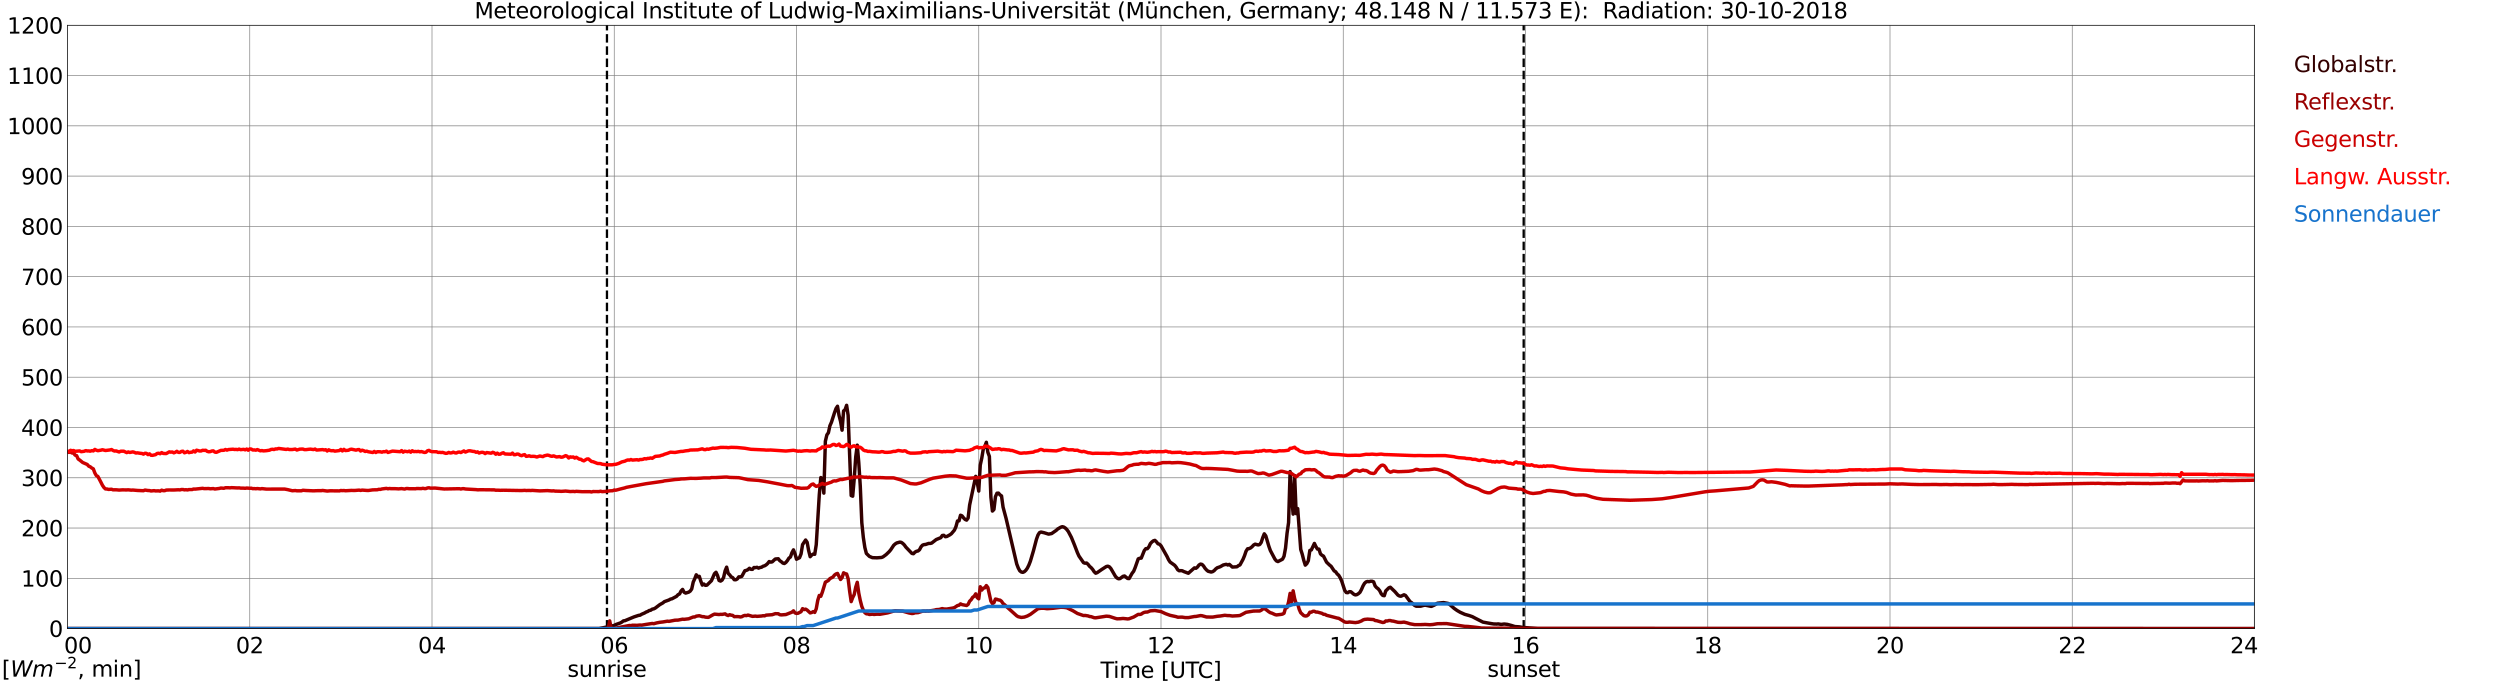 <?xml version="1.0" encoding="utf-8" standalone="no"?>
<!DOCTYPE svg PUBLIC "-//W3C//DTD SVG 1.1//EN"
  "http://www.w3.org/Graphics/SVG/1.1/DTD/svg11.dtd">
<svg xmlns:xlink="http://www.w3.org/1999/xlink" width="1085.4pt" height="296.64pt" viewBox="0 0 1085.4 296.64" xmlns="http://www.w3.org/2000/svg" version="1.1">
 <defs>
  <style type="text/css">*{stroke-linejoin: round; stroke-linecap: butt}</style>
 </defs>
 <g id="figure_1">
  <g id="patch_1">
   <path d="M 0 296.64 
L 1085.4 296.64 
L 1085.4 0 
L 0 0 
z
" style="fill: #ffffff"/>
  </g>
  <g id="axes_1">
   <g id="patch_2">
    <path d="M 29.306 272.909 
L 978.814 272.909 
L 978.814 10.976 
L 29.306 10.976 
z
" style="fill: #ffffff"/>
   </g>
   <g id="patch_3">
    <path d="M 978.814 272.909 
L 978.814 272.909 
L 978.814 10.976 
L 978.814 10.976 
z
" clip-path="url(#pf15ccb2fa8)" style="fill: #d3d3d3; opacity: 0.25; stroke: #d3d3d3; stroke-linejoin: miter"/>
   </g>
   <g id="matplotlib.axis_1">
    <g id="xtick_1">
     <g id="line2d_1">
      <path d="M 29.306 272.909 
L 29.306 10.976 
" clip-path="url(#pf15ccb2fa8)" style="fill: none; stroke: #808080; stroke-width: 0.3; stroke-linecap: square"/>
     </g>
     <g id="line2d_2"/>
     <g id="text_1">
      <!--    00 -->
      <g transform="translate(18.733 283.627) scale(0.095 -0.095)">
       <defs>
        <path id="DejaVuSans-20" transform="scale(0.016)"/>
        <path id="DejaVuSans-30" d="M 2034 4250 
Q 1547 4250 1301 3770 
Q 1056 3291 1056 2328 
Q 1056 1369 1301 889 
Q 1547 409 2034 409 
Q 2525 409 2770 889 
Q 3016 1369 3016 2328 
Q 3016 3291 2770 3770 
Q 2525 4250 2034 4250 
z
M 2034 4750 
Q 2819 4750 3233 4129 
Q 3647 3509 3647 2328 
Q 3647 1150 3233 529 
Q 2819 -91 2034 -91 
Q 1250 -91 836 529 
Q 422 1150 422 2328 
Q 422 3509 836 4129 
Q 1250 4750 2034 4750 
z
" transform="scale(0.016)"/>
       </defs>
       <use xlink:href="#DejaVuSans-20"/>
       <use xlink:href="#DejaVuSans-20" transform="translate(31.787 0)"/>
       <use xlink:href="#DejaVuSans-20" transform="translate(63.574 0)"/>
       <use xlink:href="#DejaVuSans-30" transform="translate(95.361 0)"/>
       <use xlink:href="#DejaVuSans-30" transform="translate(158.984 0)"/>
      </g>
     </g>
    </g>
    <g id="xtick_2">
     <g id="line2d_3">
      <path d="M 108.431 272.909 
L 108.431 10.976 
" clip-path="url(#pf15ccb2fa8)" style="fill: none; stroke: #808080; stroke-width: 0.3; stroke-linecap: square"/>
     </g>
     <g id="line2d_4"/>
     <g id="text_2">
      <!-- 02 -->
      <g transform="translate(102.387 283.627) scale(0.095 -0.095)">
       <defs>
        <path id="DejaVuSans-32" d="M 1228 531 
L 3431 531 
L 3431 0 
L 469 0 
L 469 531 
Q 828 903 1448 1529 
Q 2069 2156 2228 2338 
Q 2531 2678 2651 2914 
Q 2772 3150 2772 3378 
Q 2772 3750 2511 3984 
Q 2250 4219 1831 4219 
Q 1534 4219 1204 4116 
Q 875 4013 500 3803 
L 500 4441 
Q 881 4594 1212 4672 
Q 1544 4750 1819 4750 
Q 2544 4750 2975 4387 
Q 3406 4025 3406 3419 
Q 3406 3131 3298 2873 
Q 3191 2616 2906 2266 
Q 2828 2175 2409 1742 
Q 1991 1309 1228 531 
z
" transform="scale(0.016)"/>
       </defs>
       <use xlink:href="#DejaVuSans-30"/>
       <use xlink:href="#DejaVuSans-32" transform="translate(63.623 0)"/>
      </g>
     </g>
    </g>
    <g id="xtick_3">
     <g id="line2d_5">
      <path d="M 187.557 272.909 
L 187.557 10.976 
" clip-path="url(#pf15ccb2fa8)" style="fill: none; stroke: #808080; stroke-width: 0.3; stroke-linecap: square"/>
     </g>
     <g id="line2d_6"/>
     <g id="text_3">
      <!-- 04 -->
      <g transform="translate(181.513 283.627) scale(0.095 -0.095)">
       <defs>
        <path id="DejaVuSans-34" d="M 2419 4116 
L 825 1625 
L 2419 1625 
L 2419 4116 
z
M 2253 4666 
L 3047 4666 
L 3047 1625 
L 3713 1625 
L 3713 1100 
L 3047 1100 
L 3047 0 
L 2419 0 
L 2419 1100 
L 313 1100 
L 313 1709 
L 2253 4666 
z
" transform="scale(0.016)"/>
       </defs>
       <use xlink:href="#DejaVuSans-30"/>
       <use xlink:href="#DejaVuSans-34" transform="translate(63.623 0)"/>
      </g>
     </g>
    </g>
    <g id="xtick_4">
     <g id="line2d_7">
      <path d="M 266.683 272.909 
L 266.683 10.976 
" clip-path="url(#pf15ccb2fa8)" style="fill: none; stroke: #808080; stroke-width: 0.3; stroke-linecap: square"/>
     </g>
     <g id="line2d_8"/>
     <g id="text_4">
      <!-- 06 -->
      <g transform="translate(260.638 283.627) scale(0.095 -0.095)">
       <defs>
        <path id="DejaVuSans-36" d="M 2113 2584 
Q 1688 2584 1439 2293 
Q 1191 2003 1191 1497 
Q 1191 994 1439 701 
Q 1688 409 2113 409 
Q 2538 409 2786 701 
Q 3034 994 3034 1497 
Q 3034 2003 2786 2293 
Q 2538 2584 2113 2584 
z
M 3366 4563 
L 3366 3988 
Q 3128 4100 2886 4159 
Q 2644 4219 2406 4219 
Q 1781 4219 1451 3797 
Q 1122 3375 1075 2522 
Q 1259 2794 1537 2939 
Q 1816 3084 2150 3084 
Q 2853 3084 3261 2657 
Q 3669 2231 3669 1497 
Q 3669 778 3244 343 
Q 2819 -91 2113 -91 
Q 1303 -91 875 529 
Q 447 1150 447 2328 
Q 447 3434 972 4092 
Q 1497 4750 2381 4750 
Q 2619 4750 2861 4703 
Q 3103 4656 3366 4563 
z
" transform="scale(0.016)"/>
       </defs>
       <use xlink:href="#DejaVuSans-30"/>
       <use xlink:href="#DejaVuSans-36" transform="translate(63.623 0)"/>
      </g>
     </g>
    </g>
    <g id="xtick_5">
     <g id="line2d_9">
      <path d="M 345.808 272.909 
L 345.808 10.976 
" clip-path="url(#pf15ccb2fa8)" style="fill: none; stroke: #808080; stroke-width: 0.3; stroke-linecap: square"/>
     </g>
     <g id="line2d_10"/>
     <g id="text_5">
      <!-- 08 -->
      <g transform="translate(339.764 283.627) scale(0.095 -0.095)">
       <defs>
        <path id="DejaVuSans-38" d="M 2034 2216 
Q 1584 2216 1326 1975 
Q 1069 1734 1069 1313 
Q 1069 891 1326 650 
Q 1584 409 2034 409 
Q 2484 409 2743 651 
Q 3003 894 3003 1313 
Q 3003 1734 2745 1975 
Q 2488 2216 2034 2216 
z
M 1403 2484 
Q 997 2584 770 2862 
Q 544 3141 544 3541 
Q 544 4100 942 4425 
Q 1341 4750 2034 4750 
Q 2731 4750 3128 4425 
Q 3525 4100 3525 3541 
Q 3525 3141 3298 2862 
Q 3072 2584 2669 2484 
Q 3125 2378 3379 2068 
Q 3634 1759 3634 1313 
Q 3634 634 3220 271 
Q 2806 -91 2034 -91 
Q 1263 -91 848 271 
Q 434 634 434 1313 
Q 434 1759 690 2068 
Q 947 2378 1403 2484 
z
M 1172 3481 
Q 1172 3119 1398 2916 
Q 1625 2713 2034 2713 
Q 2441 2713 2670 2916 
Q 2900 3119 2900 3481 
Q 2900 3844 2670 4047 
Q 2441 4250 2034 4250 
Q 1625 4250 1398 4047 
Q 1172 3844 1172 3481 
z
" transform="scale(0.016)"/>
       </defs>
       <use xlink:href="#DejaVuSans-30"/>
       <use xlink:href="#DejaVuSans-38" transform="translate(63.623 0)"/>
      </g>
     </g>
    </g>
    <g id="xtick_6">
     <g id="line2d_11">
      <path d="M 424.934 272.909 
L 424.934 10.976 
" clip-path="url(#pf15ccb2fa8)" style="fill: none; stroke: #808080; stroke-width: 0.3; stroke-linecap: square"/>
     </g>
     <g id="line2d_12"/>
     <g id="text_6">
      <!-- 10 -->
      <g transform="translate(418.89 283.627) scale(0.095 -0.095)">
       <defs>
        <path id="DejaVuSans-31" d="M 794 531 
L 1825 531 
L 1825 4091 
L 703 3866 
L 703 4441 
L 1819 4666 
L 2450 4666 
L 2450 531 
L 3481 531 
L 3481 0 
L 794 0 
L 794 531 
z
" transform="scale(0.016)"/>
       </defs>
       <use xlink:href="#DejaVuSans-31"/>
       <use xlink:href="#DejaVuSans-30" transform="translate(63.623 0)"/>
      </g>
     </g>
    </g>
    <g id="xtick_7">
     <g id="line2d_13">
      <path d="M 504.06 272.909 
L 504.06 10.976 
" clip-path="url(#pf15ccb2fa8)" style="fill: none; stroke: #808080; stroke-width: 0.3; stroke-linecap: square"/>
     </g>
     <g id="line2d_14"/>
     <g id="text_7">
      <!-- 12 -->
      <g transform="translate(498.015 283.627) scale(0.095 -0.095)">
       <use xlink:href="#DejaVuSans-31"/>
       <use xlink:href="#DejaVuSans-32" transform="translate(63.623 0)"/>
      </g>
     </g>
    </g>
    <g id="xtick_8">
     <g id="line2d_15">
      <path d="M 583.185 272.909 
L 583.185 10.976 
" clip-path="url(#pf15ccb2fa8)" style="fill: none; stroke: #808080; stroke-width: 0.3; stroke-linecap: square"/>
     </g>
     <g id="line2d_16"/>
     <g id="text_8">
      <!-- 14 -->
      <g transform="translate(577.141 283.627) scale(0.095 -0.095)">
       <use xlink:href="#DejaVuSans-31"/>
       <use xlink:href="#DejaVuSans-34" transform="translate(63.623 0)"/>
      </g>
     </g>
    </g>
    <g id="xtick_9">
     <g id="line2d_17">
      <path d="M 662.311 272.909 
L 662.311 10.976 
" clip-path="url(#pf15ccb2fa8)" style="fill: none; stroke: #808080; stroke-width: 0.3; stroke-linecap: square"/>
     </g>
     <g id="line2d_18"/>
     <g id="text_9">
      <!-- 16 -->
      <g transform="translate(656.267 283.627) scale(0.095 -0.095)">
       <use xlink:href="#DejaVuSans-31"/>
       <use xlink:href="#DejaVuSans-36" transform="translate(63.623 0)"/>
      </g>
     </g>
    </g>
    <g id="xtick_10">
     <g id="line2d_19">
      <path d="M 741.437 272.909 
L 741.437 10.976 
" clip-path="url(#pf15ccb2fa8)" style="fill: none; stroke: #808080; stroke-width: 0.3; stroke-linecap: square"/>
     </g>
     <g id="line2d_20"/>
     <g id="text_10">
      <!-- 18 -->
      <g transform="translate(735.392 283.627) scale(0.095 -0.095)">
       <use xlink:href="#DejaVuSans-31"/>
       <use xlink:href="#DejaVuSans-38" transform="translate(63.623 0)"/>
      </g>
     </g>
    </g>
    <g id="xtick_11">
     <g id="line2d_21">
      <path d="M 820.562 272.909 
L 820.562 10.976 
" clip-path="url(#pf15ccb2fa8)" style="fill: none; stroke: #808080; stroke-width: 0.3; stroke-linecap: square"/>
     </g>
     <g id="line2d_22"/>
     <g id="text_11">
      <!-- 20 -->
      <g transform="translate(814.518 283.627) scale(0.095 -0.095)">
       <use xlink:href="#DejaVuSans-32"/>
       <use xlink:href="#DejaVuSans-30" transform="translate(63.623 0)"/>
      </g>
     </g>
    </g>
    <g id="xtick_12">
     <g id="line2d_23">
      <path d="M 899.688 272.909 
L 899.688 10.976 
" clip-path="url(#pf15ccb2fa8)" style="fill: none; stroke: #808080; stroke-width: 0.3; stroke-linecap: square"/>
     </g>
     <g id="line2d_24"/>
     <g id="text_12">
      <!-- 22 -->
      <g transform="translate(893.644 283.627) scale(0.095 -0.095)">
       <use xlink:href="#DejaVuSans-32"/>
       <use xlink:href="#DejaVuSans-32" transform="translate(63.623 0)"/>
      </g>
     </g>
    </g>
    <g id="xtick_13">
     <g id="line2d_25">
      <path d="M 978.814 272.909 
L 978.814 10.976 
" clip-path="url(#pf15ccb2fa8)" style="fill: none; stroke: #808080; stroke-width: 0.3; stroke-linecap: square"/>
     </g>
     <g id="line2d_26"/>
     <g id="text_13">
      <!-- 24    -->
      <g transform="translate(968.241 283.627) scale(0.095 -0.095)">
       <use xlink:href="#DejaVuSans-32"/>
       <use xlink:href="#DejaVuSans-34" transform="translate(63.623 0)"/>
       <use xlink:href="#DejaVuSans-20" transform="translate(127.246 0)"/>
       <use xlink:href="#DejaVuSans-20" transform="translate(159.033 0)"/>
       <use xlink:href="#DejaVuSans-20" transform="translate(190.82 0)"/>
      </g>
     </g>
    </g>
    <g id="text_14">
     <!-- Time [UTC] -->
     <g transform="translate(477.806 294.322) scale(0.095 -0.095)">
      <defs>
       <path id="DejaVuSans-54" d="M -19 4666 
L 3928 4666 
L 3928 4134 
L 2272 4134 
L 2272 0 
L 1638 0 
L 1638 4134 
L -19 4134 
L -19 4666 
z
" transform="scale(0.016)"/>
       <path id="DejaVuSans-69" d="M 603 3500 
L 1178 3500 
L 1178 0 
L 603 0 
L 603 3500 
z
M 603 4863 
L 1178 4863 
L 1178 4134 
L 603 4134 
L 603 4863 
z
" transform="scale(0.016)"/>
       <path id="DejaVuSans-6d" d="M 3328 2828 
Q 3544 3216 3844 3400 
Q 4144 3584 4550 3584 
Q 5097 3584 5394 3201 
Q 5691 2819 5691 2113 
L 5691 0 
L 5113 0 
L 5113 2094 
Q 5113 2597 4934 2840 
Q 4756 3084 4391 3084 
Q 3944 3084 3684 2787 
Q 3425 2491 3425 1978 
L 3425 0 
L 2847 0 
L 2847 2094 
Q 2847 2600 2669 2842 
Q 2491 3084 2119 3084 
Q 1678 3084 1418 2786 
Q 1159 2488 1159 1978 
L 1159 0 
L 581 0 
L 581 3500 
L 1159 3500 
L 1159 2956 
Q 1356 3278 1631 3431 
Q 1906 3584 2284 3584 
Q 2666 3584 2933 3390 
Q 3200 3197 3328 2828 
z
" transform="scale(0.016)"/>
       <path id="DejaVuSans-65" d="M 3597 1894 
L 3597 1613 
L 953 1613 
Q 991 1019 1311 708 
Q 1631 397 2203 397 
Q 2534 397 2845 478 
Q 3156 559 3463 722 
L 3463 178 
Q 3153 47 2828 -22 
Q 2503 -91 2169 -91 
Q 1331 -91 842 396 
Q 353 884 353 1716 
Q 353 2575 817 3079 
Q 1281 3584 2069 3584 
Q 2775 3584 3186 3129 
Q 3597 2675 3597 1894 
z
M 3022 2063 
Q 3016 2534 2758 2815 
Q 2500 3097 2075 3097 
Q 1594 3097 1305 2825 
Q 1016 2553 972 2059 
L 3022 2063 
z
" transform="scale(0.016)"/>
       <path id="DejaVuSans-5b" d="M 550 4863 
L 1875 4863 
L 1875 4416 
L 1125 4416 
L 1125 -397 
L 1875 -397 
L 1875 -844 
L 550 -844 
L 550 4863 
z
" transform="scale(0.016)"/>
       <path id="DejaVuSans-55" d="M 556 4666 
L 1191 4666 
L 1191 1831 
Q 1191 1081 1462 751 
Q 1734 422 2344 422 
Q 2950 422 3222 751 
Q 3494 1081 3494 1831 
L 3494 4666 
L 4128 4666 
L 4128 1753 
Q 4128 841 3676 375 
Q 3225 -91 2344 -91 
Q 1459 -91 1007 375 
Q 556 841 556 1753 
L 556 4666 
z
" transform="scale(0.016)"/>
       <path id="DejaVuSans-43" d="M 4122 4306 
L 4122 3641 
Q 3803 3938 3442 4084 
Q 3081 4231 2675 4231 
Q 1875 4231 1450 3742 
Q 1025 3253 1025 2328 
Q 1025 1406 1450 917 
Q 1875 428 2675 428 
Q 3081 428 3442 575 
Q 3803 722 4122 1019 
L 4122 359 
Q 3791 134 3420 21 
Q 3050 -91 2638 -91 
Q 1578 -91 968 557 
Q 359 1206 359 2328 
Q 359 3453 968 4101 
Q 1578 4750 2638 4750 
Q 3056 4750 3426 4639 
Q 3797 4528 4122 4306 
z
" transform="scale(0.016)"/>
       <path id="DejaVuSans-5d" d="M 1947 4863 
L 1947 -844 
L 622 -844 
L 622 -397 
L 1369 -397 
L 1369 4416 
L 622 4416 
L 622 4863 
L 1947 4863 
z
" transform="scale(0.016)"/>
      </defs>
      <use xlink:href="#DejaVuSans-54"/>
      <use xlink:href="#DejaVuSans-69" transform="translate(57.959 0)"/>
      <use xlink:href="#DejaVuSans-6d" transform="translate(85.742 0)"/>
      <use xlink:href="#DejaVuSans-65" transform="translate(183.154 0)"/>
      <use xlink:href="#DejaVuSans-20" transform="translate(244.678 0)"/>
      <use xlink:href="#DejaVuSans-5b" transform="translate(276.465 0)"/>
      <use xlink:href="#DejaVuSans-55" transform="translate(315.479 0)"/>
      <use xlink:href="#DejaVuSans-54" transform="translate(388.672 0)"/>
      <use xlink:href="#DejaVuSans-43" transform="translate(443.881 0)"/>
      <use xlink:href="#DejaVuSans-5d" transform="translate(513.705 0)"/>
     </g>
    </g>
   </g>
   <g id="matplotlib.axis_2">
    <g id="ytick_1">
     <g id="line2d_27">
      <path d="M 29.306 272.909 
L 978.814 272.909 
" clip-path="url(#pf15ccb2fa8)" style="fill: none; stroke: #808080; stroke-width: 0.3; stroke-linecap: square"/>
     </g>
     <g id="line2d_28"/>
     <g id="text_15">
      <!-- 0 -->
      <g transform="translate(21.261 276.518) scale(0.095 -0.095)">
       <use xlink:href="#DejaVuSans-30"/>
      </g>
     </g>
    </g>
    <g id="ytick_2">
     <g id="line2d_29">
      <path d="M 29.306 251.081 
L 978.814 251.081 
" clip-path="url(#pf15ccb2fa8)" style="fill: none; stroke: #808080; stroke-width: 0.3; stroke-linecap: square"/>
     </g>
     <g id="line2d_30"/>
     <g id="text_16">
      <!-- 100 -->
      <g transform="translate(9.173 254.69) scale(0.095 -0.095)">
       <use xlink:href="#DejaVuSans-31"/>
       <use xlink:href="#DejaVuSans-30" transform="translate(63.623 0)"/>
       <use xlink:href="#DejaVuSans-30" transform="translate(127.246 0)"/>
      </g>
     </g>
    </g>
    <g id="ytick_3">
     <g id="line2d_31">
      <path d="M 29.306 229.253 
L 978.814 229.253 
" clip-path="url(#pf15ccb2fa8)" style="fill: none; stroke: #808080; stroke-width: 0.3; stroke-linecap: square"/>
     </g>
     <g id="line2d_32"/>
     <g id="text_17">
      <!-- 200 -->
      <g transform="translate(9.173 232.863) scale(0.095 -0.095)">
       <use xlink:href="#DejaVuSans-32"/>
       <use xlink:href="#DejaVuSans-30" transform="translate(63.623 0)"/>
       <use xlink:href="#DejaVuSans-30" transform="translate(127.246 0)"/>
      </g>
     </g>
    </g>
    <g id="ytick_4">
     <g id="line2d_33">
      <path d="M 29.306 207.426 
L 978.814 207.426 
" clip-path="url(#pf15ccb2fa8)" style="fill: none; stroke: #808080; stroke-width: 0.3; stroke-linecap: square"/>
     </g>
     <g id="line2d_34"/>
     <g id="text_18">
      <!-- 300 -->
      <g transform="translate(9.173 211.035) scale(0.095 -0.095)">
       <defs>
        <path id="DejaVuSans-33" d="M 2597 2516 
Q 3050 2419 3304 2112 
Q 3559 1806 3559 1356 
Q 3559 666 3084 287 
Q 2609 -91 1734 -91 
Q 1441 -91 1130 -33 
Q 819 25 488 141 
L 488 750 
Q 750 597 1062 519 
Q 1375 441 1716 441 
Q 2309 441 2620 675 
Q 2931 909 2931 1356 
Q 2931 1769 2642 2001 
Q 2353 2234 1838 2234 
L 1294 2234 
L 1294 2753 
L 1863 2753 
Q 2328 2753 2575 2939 
Q 2822 3125 2822 3475 
Q 2822 3834 2567 4026 
Q 2313 4219 1838 4219 
Q 1578 4219 1281 4162 
Q 984 4106 628 3988 
L 628 4550 
Q 988 4650 1302 4700 
Q 1616 4750 1894 4750 
Q 2613 4750 3031 4423 
Q 3450 4097 3450 3541 
Q 3450 3153 3228 2886 
Q 3006 2619 2597 2516 
z
" transform="scale(0.016)"/>
       </defs>
       <use xlink:href="#DejaVuSans-33"/>
       <use xlink:href="#DejaVuSans-30" transform="translate(63.623 0)"/>
       <use xlink:href="#DejaVuSans-30" transform="translate(127.246 0)"/>
      </g>
     </g>
    </g>
    <g id="ytick_5">
     <g id="line2d_35">
      <path d="M 29.306 185.598 
L 978.814 185.598 
" clip-path="url(#pf15ccb2fa8)" style="fill: none; stroke: #808080; stroke-width: 0.3; stroke-linecap: square"/>
     </g>
     <g id="line2d_36"/>
     <g id="text_19">
      <!-- 400 -->
      <g transform="translate(9.173 189.207) scale(0.095 -0.095)">
       <use xlink:href="#DejaVuSans-34"/>
       <use xlink:href="#DejaVuSans-30" transform="translate(63.623 0)"/>
       <use xlink:href="#DejaVuSans-30" transform="translate(127.246 0)"/>
      </g>
     </g>
    </g>
    <g id="ytick_6">
     <g id="line2d_37">
      <path d="M 29.306 163.77 
L 978.814 163.77 
" clip-path="url(#pf15ccb2fa8)" style="fill: none; stroke: #808080; stroke-width: 0.3; stroke-linecap: square"/>
     </g>
     <g id="line2d_38"/>
     <g id="text_20">
      <!-- 500 -->
      <g transform="translate(9.173 167.379) scale(0.095 -0.095)">
       <defs>
        <path id="DejaVuSans-35" d="M 691 4666 
L 3169 4666 
L 3169 4134 
L 1269 4134 
L 1269 2991 
Q 1406 3038 1543 3061 
Q 1681 3084 1819 3084 
Q 2600 3084 3056 2656 
Q 3513 2228 3513 1497 
Q 3513 744 3044 326 
Q 2575 -91 1722 -91 
Q 1428 -91 1123 -41 
Q 819 9 494 109 
L 494 744 
Q 775 591 1075 516 
Q 1375 441 1709 441 
Q 2250 441 2565 725 
Q 2881 1009 2881 1497 
Q 2881 1984 2565 2268 
Q 2250 2553 1709 2553 
Q 1456 2553 1204 2497 
Q 953 2441 691 2322 
L 691 4666 
z
" transform="scale(0.016)"/>
       </defs>
       <use xlink:href="#DejaVuSans-35"/>
       <use xlink:href="#DejaVuSans-30" transform="translate(63.623 0)"/>
       <use xlink:href="#DejaVuSans-30" transform="translate(127.246 0)"/>
      </g>
     </g>
    </g>
    <g id="ytick_7">
     <g id="line2d_39">
      <path d="M 29.306 141.942 
L 978.814 141.942 
" clip-path="url(#pf15ccb2fa8)" style="fill: none; stroke: #808080; stroke-width: 0.3; stroke-linecap: square"/>
     </g>
     <g id="line2d_40"/>
     <g id="text_21">
      <!-- 600 -->
      <g transform="translate(9.173 145.551) scale(0.095 -0.095)">
       <use xlink:href="#DejaVuSans-36"/>
       <use xlink:href="#DejaVuSans-30" transform="translate(63.623 0)"/>
       <use xlink:href="#DejaVuSans-30" transform="translate(127.246 0)"/>
      </g>
     </g>
    </g>
    <g id="ytick_8">
     <g id="line2d_41">
      <path d="M 29.306 120.114 
L 978.814 120.114 
" clip-path="url(#pf15ccb2fa8)" style="fill: none; stroke: #808080; stroke-width: 0.3; stroke-linecap: square"/>
     </g>
     <g id="line2d_42"/>
     <g id="text_22">
      <!-- 700 -->
      <g transform="translate(9.173 123.724) scale(0.095 -0.095)">
       <defs>
        <path id="DejaVuSans-37" d="M 525 4666 
L 3525 4666 
L 3525 4397 
L 1831 0 
L 1172 0 
L 2766 4134 
L 525 4134 
L 525 4666 
z
" transform="scale(0.016)"/>
       </defs>
       <use xlink:href="#DejaVuSans-37"/>
       <use xlink:href="#DejaVuSans-30" transform="translate(63.623 0)"/>
       <use xlink:href="#DejaVuSans-30" transform="translate(127.246 0)"/>
      </g>
     </g>
    </g>
    <g id="ytick_9">
     <g id="line2d_43">
      <path d="M 29.306 98.287 
L 978.814 98.287 
" clip-path="url(#pf15ccb2fa8)" style="fill: none; stroke: #808080; stroke-width: 0.3; stroke-linecap: square"/>
     </g>
     <g id="line2d_44"/>
     <g id="text_23">
      <!-- 800 -->
      <g transform="translate(9.173 101.896) scale(0.095 -0.095)">
       <use xlink:href="#DejaVuSans-38"/>
       <use xlink:href="#DejaVuSans-30" transform="translate(63.623 0)"/>
       <use xlink:href="#DejaVuSans-30" transform="translate(127.246 0)"/>
      </g>
     </g>
    </g>
    <g id="ytick_10">
     <g id="line2d_45">
      <path d="M 29.306 76.459 
L 978.814 76.459 
" clip-path="url(#pf15ccb2fa8)" style="fill: none; stroke: #808080; stroke-width: 0.3; stroke-linecap: square"/>
     </g>
     <g id="line2d_46"/>
     <g id="text_24">
      <!-- 900 -->
      <g transform="translate(9.173 80.068) scale(0.095 -0.095)">
       <defs>
        <path id="DejaVuSans-39" d="M 703 97 
L 703 672 
Q 941 559 1184 500 
Q 1428 441 1663 441 
Q 2288 441 2617 861 
Q 2947 1281 2994 2138 
Q 2813 1869 2534 1725 
Q 2256 1581 1919 1581 
Q 1219 1581 811 2004 
Q 403 2428 403 3163 
Q 403 3881 828 4315 
Q 1253 4750 1959 4750 
Q 2769 4750 3195 4129 
Q 3622 3509 3622 2328 
Q 3622 1225 3098 567 
Q 2575 -91 1691 -91 
Q 1453 -91 1209 -44 
Q 966 3 703 97 
z
M 1959 2075 
Q 2384 2075 2632 2365 
Q 2881 2656 2881 3163 
Q 2881 3666 2632 3958 
Q 2384 4250 1959 4250 
Q 1534 4250 1286 3958 
Q 1038 3666 1038 3163 
Q 1038 2656 1286 2365 
Q 1534 2075 1959 2075 
z
" transform="scale(0.016)"/>
       </defs>
       <use xlink:href="#DejaVuSans-39"/>
       <use xlink:href="#DejaVuSans-30" transform="translate(63.623 0)"/>
       <use xlink:href="#DejaVuSans-30" transform="translate(127.246 0)"/>
      </g>
     </g>
    </g>
    <g id="ytick_11">
     <g id="line2d_47">
      <path d="M 29.306 54.631 
L 978.814 54.631 
" clip-path="url(#pf15ccb2fa8)" style="fill: none; stroke: #808080; stroke-width: 0.3; stroke-linecap: square"/>
     </g>
     <g id="line2d_48"/>
     <g id="text_25">
      <!-- 1000 -->
      <g transform="translate(3.128 58.24) scale(0.095 -0.095)">
       <use xlink:href="#DejaVuSans-31"/>
       <use xlink:href="#DejaVuSans-30" transform="translate(63.623 0)"/>
       <use xlink:href="#DejaVuSans-30" transform="translate(127.246 0)"/>
       <use xlink:href="#DejaVuSans-30" transform="translate(190.869 0)"/>
      </g>
     </g>
    </g>
    <g id="ytick_12">
     <g id="line2d_49">
      <path d="M 29.306 32.803 
L 978.814 32.803 
" clip-path="url(#pf15ccb2fa8)" style="fill: none; stroke: #808080; stroke-width: 0.3; stroke-linecap: square"/>
     </g>
     <g id="line2d_50"/>
     <g id="text_26">
      <!-- 1100 -->
      <g transform="translate(3.128 36.413) scale(0.095 -0.095)">
       <use xlink:href="#DejaVuSans-31"/>
       <use xlink:href="#DejaVuSans-31" transform="translate(63.623 0)"/>
       <use xlink:href="#DejaVuSans-30" transform="translate(127.246 0)"/>
       <use xlink:href="#DejaVuSans-30" transform="translate(190.869 0)"/>
      </g>
     </g>
    </g>
    <g id="ytick_13">
     <g id="line2d_51">
      <path d="M 29.306 10.976 
L 978.814 10.976 
" clip-path="url(#pf15ccb2fa8)" style="fill: none; stroke: #808080; stroke-width: 0.3; stroke-linecap: square"/>
     </g>
     <g id="line2d_52"/>
     <g id="text_27">
      <!-- 1200 -->
      <g transform="translate(3.128 14.585) scale(0.095 -0.095)">
       <use xlink:href="#DejaVuSans-31"/>
       <use xlink:href="#DejaVuSans-32" transform="translate(63.623 0)"/>
       <use xlink:href="#DejaVuSans-30" transform="translate(127.246 0)"/>
       <use xlink:href="#DejaVuSans-30" transform="translate(190.869 0)"/>
      </g>
     </g>
    </g>
   </g>
   <g id="line2d_53">
    <path d="M 263.518 272.909 
L 263.518 10.976 
" clip-path="url(#pf15ccb2fa8)" style="fill: none; stroke-dasharray: 3.7,1.6; stroke-dashoffset: 0; stroke: #000000"/>
   </g>
   <g id="line2d_54">
    <path d="M 661.52 272.909 
L 661.52 10.976 
" clip-path="url(#pf15ccb2fa8)" style="fill: none; stroke-dasharray: 3.7,1.6; stroke-dashoffset: 0; stroke: #000000"/>
   </g>
   <g id="line2d_55">
    <path d="M 29.306 272.909 
L 260.089 272.909 
L 266.023 271.684 
L 266.683 271.536 
L 267.342 271.156 
L 269.32 270.458 
L 269.98 270.097 
L 270.639 269.569 
L 271.298 269.484 
L 275.255 267.834 
L 277.233 267.179 
L 277.892 267.094 
L 278.552 266.692 
L 279.87 266.123 
L 280.53 265.719 
L 281.189 265.487 
L 281.849 265.064 
L 282.508 264.937 
L 283.167 264.472 
L 283.827 264.346 
L 284.486 264.007 
L 286.464 262.506 
L 287.783 261.764 
L 288.442 261.213 
L 290.42 260.495 
L 291.08 260.116 
L 291.739 259.967 
L 293.717 258.908 
L 294.377 258.19 
L 295.036 257.872 
L 295.696 256.582 
L 296.355 255.905 
L 297.014 257.132 
L 297.674 257.492 
L 298.992 257.09 
L 299.652 256.645 
L 300.311 255.715 
L 300.971 252.712 
L 301.63 251.273 
L 302.289 249.56 
L 302.949 250.365 
L 303.608 250.236 
L 304.267 252.332 
L 304.927 254.023 
L 305.586 253.558 
L 306.246 254.128 
L 306.905 254.065 
L 308.883 252.12 
L 310.202 249.073 
L 310.861 248.46 
L 311.521 249.857 
L 312.18 252.013 
L 312.839 252.288 
L 313.499 251.867 
L 314.158 250.703 
L 314.818 247.827 
L 315.477 246.24 
L 316.136 248.927 
L 316.796 249.581 
L 317.455 250.448 
L 318.114 250.786 
L 318.774 251.675 
L 319.433 251.718 
L 320.093 251.358 
L 320.752 250.448 
L 321.411 250.448 
L 322.071 250.217 
L 323.39 247.783 
L 324.049 247.637 
L 324.708 247.318 
L 325.368 246.726 
L 326.027 247.191 
L 326.686 247.191 
L 327.346 246.388 
L 328.005 246.451 
L 328.665 246.303 
L 329.324 246.663 
L 329.983 246.388 
L 330.643 246.261 
L 331.302 245.838 
L 331.961 245.648 
L 332.621 245.246 
L 333.28 244.653 
L 333.94 243.808 
L 334.599 244.061 
L 335.258 243.935 
L 336.577 242.708 
L 337.896 242.581 
L 338.555 243.426 
L 339.215 243.871 
L 339.874 244.463 
L 340.533 244.653 
L 341.193 244.188 
L 341.852 243.385 
L 342.512 242.326 
L 343.171 241.841 
L 343.83 239.958 
L 344.49 238.731 
L 345.149 240.466 
L 345.808 242.793 
L 347.127 242.136 
L 347.787 240.466 
L 348.446 236.448 
L 349.765 234.459 
L 350.424 235.431 
L 351.083 239.028 
L 351.743 241.693 
L 352.402 240.973 
L 353.062 240.549 
L 353.721 240.656 
L 354.38 236.489 
L 355.699 214.851 
L 356.359 207.343 
L 357.018 207.788 
L 357.677 214.09 
L 358.337 191.585 
L 358.996 188.815 
L 359.655 187.885 
L 360.315 184.838 
L 360.974 183.358 
L 362.293 179.233 
L 362.952 177.393 
L 363.612 176.378 
L 364.271 180.355 
L 364.93 182.935 
L 365.59 186.763 
L 366.249 178.43 
L 366.909 177.86 
L 367.568 175.976 
L 368.227 180.355 
L 369.546 215.148 
L 370.206 215.423 
L 370.865 207.936 
L 371.524 198.376 
L 372.184 193.277 
L 372.843 200.849 
L 373.502 211.108 
L 374.162 226.95 
L 374.821 233.337 
L 375.481 237.694 
L 376.14 240.274 
L 377.459 241.566 
L 378.777 242.116 
L 380.756 242.18 
L 382.734 242.031 
L 383.393 241.756 
L 384.712 240.783 
L 386.031 239.515 
L 386.69 238.731 
L 388.009 236.742 
L 388.668 236.151 
L 389.328 235.727 
L 390.646 235.367 
L 391.306 235.474 
L 391.965 235.939 
L 392.624 236.594 
L 393.284 237.526 
L 395.921 240.274 
L 396.581 240.403 
L 397.24 239.726 
L 397.899 239.344 
L 398.559 239.218 
L 399.218 238.668 
L 399.878 237.399 
L 400.537 236.679 
L 401.196 236.448 
L 401.856 236.384 
L 403.175 235.939 
L 403.834 235.939 
L 404.493 235.791 
L 406.471 234.247 
L 408.45 233.444 
L 409.109 232.493 
L 409.768 232.407 
L 410.428 233.021 
L 411.087 232.914 
L 412.406 232.196 
L 413.065 231.709 
L 414.384 230.144 
L 415.043 228.642 
L 415.703 226.189 
L 416.362 226.125 
L 417.022 223.694 
L 417.681 223.969 
L 418.34 224.835 
L 419 225.512 
L 419.659 225.809 
L 420.318 224.899 
L 420.978 219.252 
L 423.615 206.814 
L 424.275 209.416 
L 424.934 213.201 
L 425.593 201.907 
L 426.253 198.841 
L 426.912 194.907 
L 427.572 193.827 
L 428.231 192.03 
L 428.89 196.365 
L 429.55 198.164 
L 430.209 215.847 
L 430.869 221.873 
L 431.528 221.218 
L 432.187 215.635 
L 432.847 214.133 
L 433.506 214.09 
L 434.165 214.851 
L 434.825 215.316 
L 435.484 220.16 
L 436.803 225.089 
L 441.419 244.845 
L 442.078 246.578 
L 442.737 247.805 
L 443.397 248.333 
L 444.056 248.503 
L 444.716 248.206 
L 445.375 247.593 
L 446.034 246.663 
L 446.694 245.329 
L 447.353 243.638 
L 448.672 239.154 
L 449.991 234.121 
L 450.65 232.281 
L 451.309 231.244 
L 451.969 230.991 
L 453.287 231.285 
L 455.266 231.899 
L 456.584 231.646 
L 458.563 230.27 
L 459.222 229.657 
L 460.541 228.895 
L 461.2 228.664 
L 461.859 228.832 
L 462.519 229.255 
L 463.178 229.91 
L 463.838 230.799 
L 465.156 233.315 
L 466.475 236.552 
L 467.794 240.001 
L 468.453 241.438 
L 470.431 244.295 
L 471.091 244.526 
L 471.75 244.441 
L 472.409 245.035 
L 473.069 245.901 
L 473.728 246.451 
L 474.388 247.213 
L 475.047 248.228 
L 475.706 248.863 
L 476.366 248.608 
L 478.344 247.233 
L 480.322 245.965 
L 480.981 245.816 
L 481.641 246.091 
L 482.3 246.831 
L 484.278 250.236 
L 484.938 250.935 
L 485.597 251.273 
L 486.256 251.21 
L 487.575 250.217 
L 488.235 250.068 
L 489.553 251.147 
L 490.213 251.188 
L 491.532 248.863 
L 492.191 248.016 
L 492.85 246.41 
L 494.169 242.645 
L 494.828 242.37 
L 495.488 242.306 
L 496.807 239.028 
L 497.466 238.203 
L 498.125 238.224 
L 498.785 237.441 
L 499.444 236.024 
L 500.103 235.304 
L 500.763 234.798 
L 501.422 234.608 
L 502.082 235.241 
L 502.741 236.088 
L 503.4 236.277 
L 504.06 236.954 
L 506.697 241.63 
L 507.357 243.024 
L 508.016 244.02 
L 509.994 245.436 
L 510.654 246.261 
L 511.313 247.362 
L 511.972 247.805 
L 512.632 247.741 
L 513.291 247.805 
L 513.95 248.143 
L 515.929 248.883 
L 518.566 246.556 
L 519.226 246.726 
L 519.885 246.198 
L 520.544 245.329 
L 521.204 244.908 
L 521.863 245.035 
L 522.522 245.711 
L 523.182 246.726 
L 523.841 247.466 
L 524.501 248.016 
L 525.819 248.355 
L 526.479 248.187 
L 527.138 247.741 
L 527.797 247.023 
L 528.457 246.515 
L 529.776 246.05 
L 531.094 245.288 
L 532.413 244.991 
L 533.073 245.31 
L 533.732 245.035 
L 535.051 246.198 
L 537.029 246.072 
L 537.688 245.563 
L 538.348 245.266 
L 539.666 242.835 
L 540.326 241.248 
L 540.985 239.303 
L 541.644 238.266 
L 542.304 238.181 
L 542.963 237.886 
L 543.623 237.336 
L 544.282 236.616 
L 544.941 236.256 
L 546.26 236.594 
L 546.919 236.404 
L 547.579 235.474 
L 548.238 233.401 
L 548.898 231.772 
L 549.557 232.661 
L 550.876 237.144 
L 551.535 239.006 
L 553.513 242.749 
L 554.173 243.533 
L 554.832 243.808 
L 556.81 242.793 
L 557.47 241.501 
L 558.129 237.949 
L 558.788 231.497 
L 559.448 226.907 
L 560.107 204.741 
L 560.766 215.74 
L 561.426 223.207 
L 562.085 206.517 
L 562.745 222.995 
L 563.404 220.817 
L 564.723 238.541 
L 565.382 240.634 
L 566.042 243.258 
L 566.701 245.351 
L 567.36 244.716 
L 568.02 243.426 
L 568.679 238.984 
L 569.338 238.753 
L 570.657 235.939 
L 571.317 237.314 
L 571.976 238.371 
L 572.635 238.414 
L 573.295 240.466 
L 573.954 241.08 
L 574.613 241.438 
L 575.932 244.061 
L 577.251 245.329 
L 577.91 245.86 
L 579.229 247.846 
L 579.889 248.25 
L 580.548 249.18 
L 581.207 249.752 
L 581.867 250.85 
L 582.526 252.31 
L 583.845 256.372 
L 584.504 257.258 
L 585.164 257.324 
L 585.823 256.878 
L 586.482 256.9 
L 587.801 258.02 
L 588.46 258.295 
L 589.12 258.147 
L 589.779 257.745 
L 590.439 257.154 
L 591.098 255.927 
L 591.757 254.403 
L 592.417 253.262 
L 593.076 252.648 
L 593.736 252.437 
L 594.395 252.543 
L 595.054 252.351 
L 595.714 252.351 
L 596.373 252.626 
L 597.032 254.403 
L 597.692 255.143 
L 598.351 255.63 
L 599.011 256.455 
L 599.67 257.767 
L 600.329 258.507 
L 600.989 258.633 
L 601.648 256.54 
L 602.967 255.228 
L 603.626 254.953 
L 605.604 256.857 
L 606.923 258.38 
L 607.582 258.76 
L 608.242 258.867 
L 609.561 258.232 
L 610.22 258.529 
L 612.198 261.213 
L 612.858 261.659 
L 614.176 262.844 
L 614.836 263.182 
L 616.814 263.182 
L 618.133 262.822 
L 618.792 262.737 
L 621.429 263.287 
L 622.748 262.696 
L 624.067 261.892 
L 626.705 261.617 
L 628.683 261.975 
L 629.342 262.377 
L 631.32 264.134 
L 632.639 265.064 
L 633.958 265.826 
L 635.936 266.714 
L 637.914 267.264 
L 639.233 267.729 
L 640.552 268.428 
L 643.848 270.097 
L 645.827 270.458 
L 647.145 270.691 
L 648.464 270.901 
L 649.783 270.944 
L 650.442 270.881 
L 651.761 271.093 
L 653.08 270.922 
L 654.399 271.071 
L 656.377 271.599 
L 657.695 272.023 
L 659.674 272.149 
L 660.992 272.383 
L 667.586 272.909 
L 978.154 272.909 
L 978.154 272.909 
" clip-path="url(#pf15ccb2fa8)" style="fill: none; stroke: #330000; stroke-width: 1.5; stroke-linecap: square"/>
   </g>
   <g id="line2d_56">
    <path d="M 29.306 272.909 
L 264.045 272.909 
L 264.705 269.567 
L 265.364 272.885 
L 266.683 272.802 
L 268.002 272.568 
L 273.277 271.553 
L 273.936 271.617 
L 274.595 271.446 
L 276.573 271.49 
L 277.892 271.363 
L 278.552 271.427 
L 280.53 271.088 
L 283.167 270.687 
L 283.827 270.792 
L 285.145 270.431 
L 286.464 270.178 
L 287.783 270.03 
L 289.761 269.691 
L 290.42 269.777 
L 293.058 269.268 
L 294.377 269.226 
L 296.355 268.825 
L 297.014 268.888 
L 298.992 268.655 
L 300.971 267.873 
L 301.63 267.873 
L 302.289 267.513 
L 303.608 267.323 
L 304.927 267.725 
L 305.586 267.725 
L 306.246 267.936 
L 307.564 268.041 
L 309.543 266.921 
L 310.202 266.625 
L 312.18 266.814 
L 312.839 266.71 
L 313.499 266.751 
L 314.818 266.52 
L 315.477 266.985 
L 316.136 267.238 
L 316.796 266.878 
L 317.455 267.09 
L 318.114 267.175 
L 318.774 267.725 
L 320.093 267.703 
L 320.752 267.725 
L 321.411 267.873 
L 322.071 267.747 
L 322.73 267.386 
L 323.39 267.175 
L 324.049 267.301 
L 324.708 267.026 
L 326.686 267.598 
L 328.005 267.491 
L 328.665 267.598 
L 330.643 267.45 
L 331.302 267.323 
L 331.961 267.386 
L 332.621 267.07 
L 335.258 266.878 
L 336.577 266.435 
L 337.896 266.457 
L 338.555 266.878 
L 339.215 266.963 
L 341.193 266.814 
L 343.83 265.78 
L 344.49 265.208 
L 345.149 266.096 
L 345.808 266.33 
L 346.468 266.245 
L 347.787 265.568 
L 348.446 264.256 
L 349.105 264.658 
L 349.765 264.468 
L 350.424 264.87 
L 351.743 266.096 
L 352.402 265.926 
L 353.062 265.546 
L 353.721 265.885 
L 354.38 264.298 
L 355.04 260.639 
L 355.699 258.524 
L 356.359 258.884 
L 357.018 257.127 
L 358.337 252.771 
L 359.655 252.009 
L 360.315 251.205 
L 361.634 250.529 
L 362.293 249.684 
L 362.952 249.197 
L 363.612 248.964 
L 364.93 251.587 
L 365.59 250.782 
L 366.249 248.689 
L 366.909 249.049 
L 367.568 249.217 
L 368.227 251.269 
L 368.887 256.748 
L 369.546 261.189 
L 370.206 259.435 
L 370.865 258.123 
L 371.524 254.907 
L 372.184 252.814 
L 372.843 257.509 
L 373.502 260.725 
L 374.162 263.283 
L 374.821 264.891 
L 375.481 265.989 
L 376.14 266.498 
L 376.799 266.539 
L 377.459 266.795 
L 378.777 266.646 
L 379.437 266.773 
L 380.756 266.646 
L 382.074 266.688 
L 385.371 266.096 
L 388.009 265.313 
L 388.668 265.166 
L 391.965 265.356 
L 394.603 266.118 
L 395.921 266.371 
L 396.581 266.308 
L 397.24 266.055 
L 398.559 265.989 
L 400.537 265.356 
L 401.196 265.293 
L 401.856 265.356 
L 402.515 265.249 
L 403.175 265.313 
L 405.812 264.87 
L 406.471 264.68 
L 407.79 264.595 
L 409.109 264.215 
L 409.768 264.405 
L 411.087 264.424 
L 413.725 263.981 
L 414.384 263.791 
L 415.703 262.903 
L 416.362 262.776 
L 417.022 262.183 
L 417.681 262.501 
L 419.659 262.881 
L 420.318 262.394 
L 420.978 261.019 
L 421.637 260.364 
L 422.297 259.328 
L 422.956 258.884 
L 423.615 257.826 
L 424.275 259.476 
L 424.934 259.985 
L 425.593 254.737 
L 426.253 256.176 
L 426.912 255.351 
L 427.572 255.204 
L 428.231 254.231 
L 428.89 255.076 
L 430.209 261 
L 430.869 262.056 
L 431.528 261.676 
L 432.187 260.089 
L 432.847 260.216 
L 433.506 260.469 
L 434.165 260.554 
L 434.825 261.063 
L 435.484 262.034 
L 436.144 262.543 
L 437.462 263.791 
L 441.419 267.365 
L 442.078 267.747 
L 443.397 268.063 
L 444.716 267.915 
L 446.034 267.45 
L 447.353 266.732 
L 450.65 264.278 
L 451.969 264.086 
L 453.287 264.086 
L 454.606 264.278 
L 457.244 264.086 
L 460.541 263.643 
L 461.859 263.684 
L 463.178 263.874 
L 465.816 265.166 
L 467.794 266.35 
L 470.431 267.26 
L 471.091 267.196 
L 472.409 267.408 
L 473.069 267.661 
L 473.728 267.725 
L 475.047 268.19 
L 475.706 268.233 
L 479.003 267.725 
L 480.322 267.513 
L 481.641 267.62 
L 484.278 268.486 
L 484.938 268.655 
L 486.256 268.635 
L 487.575 268.508 
L 488.894 268.635 
L 489.553 268.718 
L 490.213 268.635 
L 491.532 268.126 
L 492.191 267.895 
L 494.169 266.732 
L 494.828 266.773 
L 495.488 266.625 
L 496.147 266.16 
L 496.807 265.863 
L 497.466 265.736 
L 498.125 265.736 
L 499.444 265.208 
L 501.422 265.06 
L 504.06 265.524 
L 506.038 266.435 
L 508.016 267.153 
L 510.654 267.725 
L 511.313 267.958 
L 513.291 267.936 
L 514.61 268.148 
L 515.929 268.148 
L 518.566 267.661 
L 519.226 267.64 
L 521.204 267.26 
L 521.863 267.323 
L 523.841 267.873 
L 526.479 267.915 
L 528.457 267.576 
L 529.776 267.45 
L 531.754 267.133 
L 533.073 267.282 
L 533.732 267.26 
L 535.051 267.45 
L 537.688 267.301 
L 538.348 267.216 
L 539.666 266.539 
L 540.985 265.821 
L 544.282 265.293 
L 546.919 265.271 
L 547.579 264.933 
L 548.238 264.424 
L 548.898 264.234 
L 549.557 264.573 
L 550.876 265.61 
L 551.535 266.011 
L 552.195 266.201 
L 553.513 266.814 
L 554.173 266.985 
L 556.151 266.751 
L 556.81 266.625 
L 557.47 266.245 
L 558.129 263.94 
L 558.788 263.791 
L 559.448 261.338 
L 560.107 257.614 
L 560.766 261.569 
L 561.426 256.514 
L 562.085 259.899 
L 562.745 262.056 
L 563.404 262.204 
L 564.063 264.553 
L 564.723 266.033 
L 566.042 267.26 
L 566.701 267.45 
L 567.36 267.386 
L 568.02 266.921 
L 568.679 265.799 
L 569.338 265.799 
L 569.998 265.398 
L 570.657 265.398 
L 571.317 265.736 
L 571.976 265.736 
L 573.954 266.286 
L 574.613 266.71 
L 575.273 266.732 
L 575.932 267.133 
L 578.57 267.81 
L 580.548 268.338 
L 581.207 268.443 
L 582.526 269.226 
L 583.845 270.052 
L 584.504 270.178 
L 585.164 270.178 
L 585.823 270.052 
L 588.46 270.305 
L 589.779 270.115 
L 591.098 269.587 
L 591.757 269.163 
L 592.417 268.93 
L 593.736 268.803 
L 596.373 268.993 
L 597.032 269.416 
L 597.692 269.48 
L 600.329 270.263 
L 600.989 270.156 
L 601.648 269.587 
L 602.307 269.628 
L 602.967 269.416 
L 603.626 269.416 
L 604.286 269.606 
L 604.945 269.672 
L 606.923 270.178 
L 608.242 270.241 
L 609.561 270.093 
L 610.879 270.412 
L 612.198 270.833 
L 614.176 271.193 
L 616.814 271.193 
L 618.792 271.108 
L 620.77 271.237 
L 622.089 271.13 
L 624.067 270.792 
L 628.023 270.728 
L 635.936 271.933 
L 637.255 271.977 
L 639.892 272.252 
L 641.87 272.483 
L 643.189 272.673 
L 648.464 272.739 
L 650.442 272.717 
L 654.399 272.695 
L 655.058 272.821 
L 978.154 272.909 
L 978.154 272.909 
" clip-path="url(#pf15ccb2fa8)" style="fill: none; stroke: #990000; stroke-width: 1.5; stroke-linecap: square"/>
   </g>
   <g id="line2d_57">
    <path d="M 29.306 196.363 
L 29.965 196.389 
L 30.625 196.269 
L 31.284 196.682 
L 31.943 196.682 
L 32.603 197.605 
L 33.262 197.821 
L 33.921 199.268 
L 34.581 199.723 
L 35.9 200.796 
L 37.878 201.656 
L 38.537 202.403 
L 39.197 202.667 
L 39.856 203.211 
L 40.515 203.555 
L 41.175 205.337 
L 41.834 206.513 
L 42.493 206.843 
L 43.812 209.364 
L 44.472 210.676 
L 45.131 211.66 
L 45.79 212.284 
L 46.45 212.302 
L 47.109 212.485 
L 48.428 212.407 
L 49.087 212.669 
L 50.406 212.645 
L 51.725 212.771 
L 53.043 212.684 
L 55.022 212.706 
L 55.681 212.662 
L 57 212.808 
L 57.659 212.756 
L 59.637 212.935 
L 62.275 213.055 
L 62.934 212.767 
L 64.253 212.968 
L 64.912 212.987 
L 65.572 213.162 
L 66.89 213.022 
L 67.55 213.14 
L 68.869 213.105 
L 69.528 213.232 
L 70.187 212.806 
L 70.847 213.037 
L 71.506 213.033 
L 72.166 212.773 
L 73.484 212.721 
L 75.462 212.741 
L 77.441 212.642 
L 78.1 212.703 
L 78.759 212.524 
L 79.419 212.52 
L 80.078 212.682 
L 80.737 212.614 
L 81.397 212.712 
L 82.056 212.551 
L 83.375 212.551 
L 84.034 212.315 
L 84.694 212.354 
L 87.991 212.009 
L 88.65 212.149 
L 90.628 212.097 
L 91.288 212.212 
L 92.606 212.116 
L 93.266 212.311 
L 95.244 212.064 
L 95.903 211.891 
L 97.222 211.992 
L 97.881 211.756 
L 99.2 211.756 
L 99.86 211.809 
L 100.519 211.721 
L 103.156 211.85 
L 103.816 211.813 
L 104.475 211.92 
L 105.794 211.94 
L 106.453 211.998 
L 107.113 211.889 
L 108.431 211.988 
L 109.091 211.959 
L 109.75 212.158 
L 110.41 212.123 
L 111.069 212.199 
L 111.728 212.11 
L 113.047 212.256 
L 113.707 212.132 
L 115.685 212.348 
L 123.597 212.335 
L 124.916 212.581 
L 126.894 213.061 
L 128.213 212.972 
L 128.872 213.085 
L 130.85 213.085 
L 131.51 212.856 
L 132.829 212.959 
L 136.125 213.101 
L 137.444 213.04 
L 139.422 213.033 
L 140.082 212.939 
L 142.06 213.195 
L 143.379 213.083 
L 147.335 213.133 
L 147.994 212.952 
L 148.654 213.018 
L 149.313 212.965 
L 149.972 213.068 
L 152.61 212.917 
L 153.929 212.954 
L 155.907 212.791 
L 156.566 212.924 
L 157.226 212.78 
L 159.204 212.926 
L 159.863 212.957 
L 161.841 212.679 
L 163.819 212.631 
L 164.479 212.435 
L 165.138 212.481 
L 165.798 212.284 
L 167.776 212.031 
L 168.435 212.219 
L 169.094 212.077 
L 169.754 212.162 
L 171.732 212.171 
L 173.051 212.247 
L 174.37 212.132 
L 175.688 212.335 
L 176.348 212.101 
L 177.007 212.094 
L 177.666 212.199 
L 179.645 212.186 
L 180.304 212.215 
L 180.963 212.09 
L 182.941 212.14 
L 183.601 211.983 
L 184.26 212.134 
L 184.92 212.121 
L 185.579 211.857 
L 186.238 211.758 
L 186.898 211.944 
L 188.876 211.894 
L 192.832 212.3 
L 199.426 212.173 
L 200.085 212.311 
L 200.745 212.171 
L 201.404 212.164 
L 202.063 212.306 
L 206.679 212.568 
L 207.339 212.658 
L 208.657 212.618 
L 211.954 212.653 
L 214.592 212.686 
L 215.251 212.841 
L 215.91 212.808 
L 217.229 212.876 
L 218.548 212.837 
L 226.461 212.981 
L 227.779 212.889 
L 228.439 212.968 
L 229.757 212.928 
L 230.417 212.976 
L 231.076 212.906 
L 234.373 213.127 
L 237.67 213 
L 239.648 213.157 
L 240.308 213.092 
L 240.967 213.219 
L 242.945 213.271 
L 243.604 213.332 
L 245.583 213.199 
L 246.901 213.33 
L 247.561 213.415 
L 248.88 213.347 
L 249.539 213.43 
L 250.198 213.315 
L 252.836 213.476 
L 256.133 213.457 
L 256.792 213.596 
L 257.451 213.413 
L 260.089 213.426 
L 260.748 213.264 
L 261.408 213.454 
L 263.386 213.315 
L 264.705 213.112 
L 266.023 213.046 
L 266.683 212.741 
L 267.342 212.834 
L 269.32 212.302 
L 271.298 211.811 
L 271.958 211.582 
L 273.936 211.2 
L 280.53 210.001 
L 287.783 208.971 
L 288.442 208.779 
L 290.42 208.547 
L 293.058 208.198 
L 295.036 208.054 
L 295.696 207.928 
L 297.014 207.908 
L 299.652 207.679 
L 302.289 207.696 
L 304.267 207.602 
L 305.586 207.495 
L 307.564 207.495 
L 308.224 207.493 
L 308.883 207.338 
L 310.861 207.34 
L 314.818 207.116 
L 315.477 207.105 
L 316.796 207.271 
L 320.752 207.391 
L 322.071 207.648 
L 324.708 208.24 
L 329.324 208.576 
L 333.28 209.204 
L 335.258 209.582 
L 338.555 210.195 
L 341.852 210.842 
L 343.171 210.857 
L 343.83 210.77 
L 345.149 211.577 
L 347.127 211.865 
L 347.787 211.988 
L 350.424 211.918 
L 351.083 211.614 
L 351.743 210.857 
L 352.402 210.322 
L 353.062 210.132 
L 353.721 210.748 
L 354.38 211.162 
L 355.04 210.997 
L 357.018 209.886 
L 357.677 210.254 
L 358.337 210.241 
L 359.655 209.761 
L 360.974 209.327 
L 361.634 208.903 
L 362.293 208.774 
L 362.952 208.818 
L 364.93 208.137 
L 365.59 208.203 
L 368.227 207.622 
L 368.887 207.594 
L 370.206 207.188 
L 370.865 207.048 
L 371.524 207.177 
L 373.502 206.965 
L 375.481 207.209 
L 376.14 207.155 
L 376.799 207.308 
L 377.459 207.185 
L 378.118 207.336 
L 380.756 207.375 
L 382.074 207.353 
L 383.393 207.395 
L 384.712 207.474 
L 386.69 207.467 
L 388.009 207.482 
L 391.306 208.403 
L 395.262 209.931 
L 397.24 210.123 
L 397.899 210.095 
L 399.878 209.617 
L 403.834 208.011 
L 405.153 207.591 
L 410.428 206.74 
L 412.406 206.552 
L 415.043 206.644 
L 416.362 206.961 
L 419.659 207.609 
L 420.978 207.607 
L 426.253 207.242 
L 428.89 206.365 
L 434.165 206.19 
L 434.825 206.371 
L 436.144 206.382 
L 436.803 206.341 
L 439.44 205.651 
L 440.759 205.26 
L 446.694 204.88 
L 448.672 204.835 
L 449.991 204.745 
L 452.628 204.78 
L 453.287 204.869 
L 453.947 204.839 
L 455.266 205.057 
L 457.903 205.177 
L 459.881 205.055 
L 463.178 204.789 
L 463.838 204.806 
L 467.134 204.228 
L 468.453 204.123 
L 469.113 204.23 
L 471.091 204.075 
L 471.75 204.241 
L 473.069 204.276 
L 473.728 204.396 
L 474.388 204.333 
L 475.047 204.095 
L 475.706 204.014 
L 477.025 204.269 
L 479.003 204.623 
L 480.981 204.909 
L 482.3 204.732 
L 484.938 204.394 
L 486.256 204.363 
L 487.575 204.191 
L 488.235 203.839 
L 489.553 202.687 
L 490.213 202.244 
L 491.532 201.947 
L 492.191 201.689 
L 493.51 201.563 
L 494.169 201.578 
L 495.488 201.185 
L 497.466 201.388 
L 498.785 201.141 
L 500.103 201.336 
L 501.422 201.615 
L 502.082 201.547 
L 502.741 201.303 
L 504.06 201.058 
L 504.719 200.855 
L 508.016 200.816 
L 508.675 200.943 
L 511.313 200.81 
L 512.632 200.864 
L 514.61 201.126 
L 516.588 201.456 
L 518.566 201.997 
L 519.226 202.104 
L 521.204 203.193 
L 521.863 203.374 
L 522.522 203.433 
L 523.841 203.368 
L 525.819 203.424 
L 533.073 203.793 
L 535.051 204.147 
L 537.029 204.527 
L 538.348 204.614 
L 540.326 204.594 
L 541.644 204.642 
L 542.963 204.468 
L 543.623 204.546 
L 545.601 205.378 
L 546.26 205.616 
L 547.579 205.505 
L 548.238 205.332 
L 548.898 205.428 
L 550.876 206.299 
L 552.195 206.024 
L 556.151 204.601 
L 556.81 204.645 
L 558.788 205.16 
L 560.107 205.271 
L 560.766 205.592 
L 562.745 207.03 
L 564.063 205.876 
L 564.723 205.697 
L 565.382 204.824 
L 566.042 204.477 
L 566.701 203.97 
L 568.679 203.863 
L 569.338 204.009 
L 570.657 203.913 
L 571.317 204.267 
L 571.976 204.907 
L 572.635 205.247 
L 574.613 206.862 
L 575.273 207.07 
L 577.251 207.126 
L 577.91 207.321 
L 578.57 207.362 
L 579.889 206.812 
L 581.207 206.533 
L 581.867 206.648 
L 582.526 206.6 
L 583.185 206.738 
L 583.845 206.631 
L 584.504 206.411 
L 586.482 205.206 
L 587.142 204.59 
L 587.801 204.23 
L 589.12 204.18 
L 589.779 204.49 
L 590.439 204.588 
L 591.757 204.064 
L 592.417 204.274 
L 593.076 204.293 
L 593.736 204.562 
L 594.395 205.077 
L 595.054 205.393 
L 596.373 205.588 
L 597.032 205.23 
L 597.692 204.127 
L 599.011 202.634 
L 599.67 202.076 
L 600.329 201.921 
L 600.989 202.182 
L 601.648 202.968 
L 602.307 204.217 
L 603.626 205.009 
L 604.286 204.826 
L 604.945 204.496 
L 606.923 204.787 
L 608.242 204.754 
L 611.539 204.616 
L 613.517 204.341 
L 614.836 203.782 
L 615.495 203.839 
L 616.154 204.06 
L 616.814 204.108 
L 618.792 203.951 
L 620.111 203.948 
L 622.748 203.632 
L 624.067 203.815 
L 626.045 204.359 
L 626.705 204.719 
L 628.023 205.064 
L 628.683 205.324 
L 630.001 206.184 
L 636.595 210.436 
L 641.87 212.293 
L 643.189 213.061 
L 644.508 213.603 
L 645.827 213.93 
L 646.486 213.972 
L 647.145 213.895 
L 649.123 212.81 
L 650.442 212.051 
L 651.761 211.562 
L 653.08 211.433 
L 653.739 211.527 
L 655.058 211.922 
L 658.355 212.177 
L 659.014 212.367 
L 660.333 212.378 
L 660.992 212.559 
L 662.97 213.64 
L 664.289 214.05 
L 665.608 214.251 
L 668.246 213.967 
L 668.905 213.876 
L 670.224 213.345 
L 670.883 213.31 
L 671.542 213.016 
L 672.861 212.928 
L 676.817 213.393 
L 678.796 213.542 
L 680.114 213.79 
L 682.092 214.526 
L 684.071 214.908 
L 687.368 214.86 
L 688.686 215.002 
L 690.005 215.38 
L 691.324 215.836 
L 693.302 216.336 
L 695.939 216.766 
L 707.808 217.193 
L 717.04 216.89 
L 719.677 216.702 
L 721.655 216.563 
L 723.633 216.264 
L 724.952 216.08 
L 726.271 215.864 
L 727.59 215.635 
L 740.118 213.546 
L 742.096 213.291 
L 744.734 213.112 
L 759.24 211.859 
L 761.218 211.165 
L 763.196 209.126 
L 763.856 208.624 
L 764.515 208.397 
L 765.174 208.316 
L 765.834 208.43 
L 767.153 209.231 
L 767.812 209.279 
L 769.131 209.165 
L 771.109 209.421 
L 772.428 209.685 
L 775.065 210.298 
L 777.043 210.959 
L 777.703 210.89 
L 779.021 210.938 
L 783.637 211.034 
L 784.956 211.042 
L 800.122 210.477 
L 801.44 210.385 
L 802.1 210.383 
L 802.759 210.239 
L 803.419 210.368 
L 805.397 210.243 
L 818.584 210.15 
L 820.562 210.045 
L 823.859 210.163 
L 825.837 210.11 
L 829.794 210.292 
L 833.091 210.379 
L 836.388 210.374 
L 840.344 210.324 
L 842.322 210.405 
L 844.959 210.344 
L 846.938 210.433 
L 848.916 210.361 
L 852.213 210.425 
L 853.531 210.388 
L 858.147 210.429 
L 859.466 210.409 
L 864.741 210.316 
L 865.4 210.239 
L 867.378 210.392 
L 869.357 210.392 
L 872.653 210.309 
L 873.313 210.267 
L 874.632 210.337 
L 880.566 210.401 
L 881.225 210.296 
L 882.544 210.335 
L 908.919 209.827 
L 909.579 209.888 
L 910.898 209.82 
L 913.535 209.973 
L 914.854 209.883 
L 920.129 210.012 
L 921.448 209.936 
L 922.766 209.96 
L 923.426 209.827 
L 931.998 209.912 
L 932.657 209.875 
L 933.316 209.962 
L 935.295 209.899 
L 939.251 209.84 
L 939.91 209.713 
L 941.229 209.757 
L 941.888 209.805 
L 943.207 209.7 
L 944.526 209.696 
L 945.185 209.829 
L 945.845 209.774 
L 946.504 209.984 
L 947.823 208.384 
L 948.482 208.781 
L 953.098 208.812 
L 953.757 208.766 
L 954.417 208.838 
L 956.395 208.726 
L 957.714 208.764 
L 958.373 208.687 
L 959.032 208.794 
L 960.351 208.783 
L 961.01 208.794 
L 961.67 208.685 
L 962.329 208.798 
L 964.967 208.574 
L 968.923 208.668 
L 971.561 208.591 
L 974.198 208.574 
L 977.495 208.519 
L 978.154 208.489 
L 978.154 208.489 
" clip-path="url(#pf15ccb2fa8)" style="fill: none; stroke: #cc0000; stroke-width: 1.5; stroke-linecap: square"/>
   </g>
   <g id="line2d_58">
    <path d="M 29.306 195.833 
L 29.965 196.029 
L 30.625 195.508 
L 31.284 195.708 
L 31.943 195.582 
L 32.603 195.935 
L 33.921 195.822 
L 34.581 195.767 
L 35.24 196.11 
L 36.559 195.92 
L 37.218 195.63 
L 37.878 195.776 
L 38.537 195.761 
L 39.197 195.9 
L 39.856 195.639 
L 40.515 195.772 
L 41.175 195.119 
L 41.834 195.47 
L 42.493 195.673 
L 43.812 195.446 
L 44.472 195.257 
L 45.79 195.595 
L 47.768 195.346 
L 48.428 195.169 
L 49.087 195.58 
L 49.747 195.835 
L 50.406 195.765 
L 51.725 196.232 
L 52.384 195.905 
L 53.703 195.883 
L 55.022 196.505 
L 55.681 196.208 
L 56.34 196.442 
L 57.659 196.195 
L 58.319 196.37 
L 58.978 196.686 
L 59.637 196.605 
L 60.956 196.817 
L 61.615 196.874 
L 62.275 197.171 
L 62.934 196.776 
L 63.594 196.841 
L 64.253 197.38 
L 64.912 197.04 
L 65.572 197.658 
L 66.231 197.684 
L 67.55 197.383 
L 68.209 196.878 
L 68.869 196.778 
L 69.528 196.987 
L 70.187 196.499 
L 70.847 196.857 
L 72.166 196.933 
L 73.484 196.18 
L 74.144 196.311 
L 74.803 196.23 
L 75.462 196.601 
L 76.122 196.35 
L 76.781 195.944 
L 77.441 196.398 
L 78.1 196.418 
L 78.759 195.983 
L 79.419 195.894 
L 80.078 196.586 
L 80.737 196.372 
L 81.397 196.003 
L 82.056 196.518 
L 82.716 196.354 
L 83.375 196.328 
L 84.034 195.754 
L 84.694 196.237 
L 85.353 195.457 
L 86.672 195.802 
L 87.331 195.783 
L 87.991 195.49 
L 88.65 195.545 
L 89.309 195.484 
L 89.969 195.962 
L 90.628 196.149 
L 91.288 196.075 
L 91.947 195.818 
L 92.606 195.745 
L 93.266 196.278 
L 93.925 196.392 
L 95.903 195.54 
L 97.222 195.494 
L 97.881 195.152 
L 98.541 195.425 
L 99.2 195.174 
L 101.178 195.027 
L 101.838 195.161 
L 102.497 195.102 
L 103.156 195.226 
L 103.816 194.977 
L 104.475 195.233 
L 105.794 195.082 
L 106.453 195.309 
L 107.113 194.968 
L 107.772 195.47 
L 108.431 194.899 
L 109.091 194.975 
L 109.75 195.385 
L 110.41 195.329 
L 111.069 195.468 
L 111.728 195.189 
L 113.047 195.737 
L 113.707 195.612 
L 114.366 195.767 
L 115.685 195.66 
L 117.003 195.457 
L 117.663 195.136 
L 118.322 195.054 
L 118.982 195.174 
L 119.641 194.892 
L 120.3 194.927 
L 120.96 194.689 
L 124.257 195.13 
L 124.916 194.962 
L 125.575 195.167 
L 126.894 195.167 
L 128.213 194.973 
L 128.872 195.381 
L 130.191 194.992 
L 131.51 194.962 
L 132.169 195.211 
L 132.829 195.213 
L 134.147 195.051 
L 134.807 195.001 
L 136.125 195.187 
L 136.785 194.96 
L 137.444 195.401 
L 140.082 195.193 
L 140.741 195.374 
L 141.4 195.246 
L 142.06 195.809 
L 142.719 195.281 
L 143.379 195.612 
L 144.038 195.711 
L 144.697 195.634 
L 145.357 195.866 
L 147.335 195.621 
L 147.994 195.123 
L 148.654 195.778 
L 149.313 195.093 
L 149.972 195.617 
L 151.291 195.479 
L 151.951 195.128 
L 152.61 195.023 
L 154.588 195.442 
L 155.247 195.222 
L 155.907 195.174 
L 156.566 195.813 
L 157.226 195.457 
L 157.885 195.66 
L 158.544 196.01 
L 159.204 195.857 
L 159.863 196.121 
L 161.841 196.457 
L 162.501 196.003 
L 163.16 196.461 
L 163.819 196.112 
L 165.138 196.151 
L 165.798 196.335 
L 166.457 196.088 
L 167.116 196.143 
L 167.776 195.872 
L 168.435 196.44 
L 170.413 195.846 
L 173.71 196.112 
L 174.37 195.634 
L 175.029 196.322 
L 175.688 195.898 
L 177.007 196.125 
L 177.666 195.85 
L 178.326 196.326 
L 178.985 195.697 
L 179.645 196.09 
L 180.304 196.012 
L 180.963 196.079 
L 181.623 195.957 
L 182.282 196.171 
L 182.941 196.045 
L 184.26 196.44 
L 184.92 196.363 
L 185.579 195.717 
L 186.238 195.536 
L 186.898 195.911 
L 187.557 196.097 
L 189.535 196.125 
L 190.195 196.427 
L 190.854 196.385 
L 191.513 196.47 
L 192.173 196.407 
L 193.492 196.826 
L 194.151 196.767 
L 194.81 196.424 
L 195.47 196.658 
L 196.129 196.595 
L 196.788 196.309 
L 197.448 196.571 
L 198.107 196.684 
L 198.767 196.35 
L 199.426 196.248 
L 200.085 196.468 
L 201.404 195.774 
L 202.063 196.274 
L 203.382 195.735 
L 204.042 195.713 
L 205.36 195.977 
L 206.02 196.021 
L 206.679 196.365 
L 207.339 196.182 
L 207.998 196.688 
L 208.657 196.459 
L 209.317 196.357 
L 209.976 196.481 
L 210.635 196.926 
L 211.295 196.481 
L 212.614 196.669 
L 213.273 196.765 
L 213.932 196.374 
L 214.592 196.612 
L 215.251 197.21 
L 215.91 196.734 
L 216.57 197.223 
L 217.229 197.16 
L 217.889 196.769 
L 218.548 196.571 
L 219.207 197.094 
L 221.845 197.204 
L 222.504 196.723 
L 223.164 197.422 
L 223.823 197.38 
L 224.482 197.118 
L 225.142 197.197 
L 225.801 197.64 
L 226.461 197.837 
L 227.12 197.533 
L 227.779 197.387 
L 228.439 198.12 
L 229.098 198.053 
L 229.757 197.869 
L 230.417 198.149 
L 231.736 198.114 
L 232.395 198.205 
L 233.054 198.43 
L 234.373 197.983 
L 235.692 198.253 
L 236.351 197.88 
L 237.67 197.581 
L 238.329 197.712 
L 238.989 197.994 
L 239.648 198.12 
L 240.308 197.906 
L 241.626 198.404 
L 242.945 198.232 
L 243.604 198.507 
L 244.264 198.443 
L 245.583 197.823 
L 246.242 198.081 
L 246.901 198.843 
L 247.561 198.354 
L 248.22 198.491 
L 248.88 198.393 
L 249.539 198.88 
L 250.198 198.531 
L 251.517 199.354 
L 252.176 199.382 
L 252.836 199.856 
L 253.495 200.083 
L 254.814 199.279 
L 255.473 199.255 
L 256.792 200.356 
L 257.451 200.447 
L 259.43 201.222 
L 260.748 201.272 
L 261.408 201.547 
L 263.386 201.787 
L 265.364 201.798 
L 266.023 201.772 
L 266.683 201.615 
L 267.342 201.602 
L 268.661 201.174 
L 269.98 200.541 
L 271.298 200.22 
L 271.958 199.886 
L 272.617 199.688 
L 273.277 199.766 
L 273.936 199.502 
L 274.595 199.753 
L 276.573 199.587 
L 277.233 199.771 
L 277.892 199.5 
L 278.552 199.511 
L 279.211 199.393 
L 279.87 199.114 
L 280.53 199.255 
L 281.189 199.017 
L 281.849 199.007 
L 282.508 198.806 
L 283.167 198.987 
L 284.486 198.144 
L 285.805 198.024 
L 286.464 197.957 
L 287.124 197.686 
L 287.783 197.551 
L 288.442 197.23 
L 289.761 196.83 
L 291.08 196.317 
L 293.058 196.44 
L 295.696 195.977 
L 296.355 195.986 
L 297.674 195.737 
L 298.992 195.597 
L 299.652 195.39 
L 302.949 195.305 
L 304.927 194.853 
L 305.586 195.165 
L 306.246 195.235 
L 306.905 194.944 
L 307.564 195.06 
L 309.543 194.541 
L 310.202 194.632 
L 311.521 194.495 
L 312.839 194.239 
L 315.477 194.266 
L 316.136 194.362 
L 317.455 194.211 
L 320.093 194.29 
L 323.39 194.615 
L 326.027 195.064 
L 331.961 195.339 
L 332.621 195.42 
L 334.599 195.377 
L 339.874 195.73 
L 341.193 195.82 
L 343.171 195.63 
L 344.49 195.492 
L 346.468 195.894 
L 347.127 195.811 
L 347.787 195.914 
L 349.105 195.717 
L 350.424 195.652 
L 351.743 195.818 
L 352.402 195.706 
L 354.38 195.763 
L 355.04 195.239 
L 356.359 194.663 
L 357.018 194.045 
L 357.677 194.242 
L 358.337 194.124 
L 358.996 193.742 
L 359.655 193.685 
L 360.315 193.75 
L 361.634 192.976 
L 362.293 192.954 
L 362.952 193.419 
L 363.612 193.229 
L 364.271 192.797 
L 364.93 193.691 
L 366.249 193.899 
L 366.909 193.563 
L 367.568 192.954 
L 368.227 193.113 
L 368.887 193.91 
L 369.546 194.132 
L 370.206 193.713 
L 370.865 193.554 
L 371.524 193.958 
L 372.843 194.073 
L 373.502 194.209 
L 374.162 194.652 
L 374.821 195.368 
L 375.481 195.682 
L 376.14 195.735 
L 376.799 195.992 
L 377.459 195.953 
L 378.777 196.147 
L 380.096 196.197 
L 381.415 196.309 
L 382.074 196.269 
L 382.734 196.073 
L 383.393 196.121 
L 384.053 196.37 
L 385.371 196.385 
L 386.69 196.278 
L 388.009 195.955 
L 388.668 195.997 
L 389.987 195.564 
L 391.965 195.885 
L 392.624 195.711 
L 393.284 195.824 
L 393.943 196.344 
L 395.262 196.734 
L 397.24 196.734 
L 399.878 196.566 
L 400.537 196.265 
L 401.856 196.147 
L 402.515 196.326 
L 403.175 196.106 
L 405.153 196.001 
L 407.131 195.866 
L 409.109 196.191 
L 409.768 195.99 
L 410.428 196.101 
L 411.087 195.968 
L 413.725 196.093 
L 414.384 195.852 
L 415.043 195.455 
L 419 195.737 
L 420.978 195.51 
L 421.637 195.204 
L 422.297 195.049 
L 422.956 194.514 
L 424.275 194.043 
L 424.934 194.473 
L 425.593 194.316 
L 426.912 194.368 
L 427.572 193.665 
L 428.89 193.822 
L 430.209 194.626 
L 430.869 195.141 
L 432.187 194.938 
L 432.847 194.958 
L 433.506 194.794 
L 434.165 194.896 
L 434.825 195.246 
L 435.484 195.086 
L 437.462 195.333 
L 438.122 195.35 
L 438.781 195.573 
L 439.44 195.584 
L 441.419 196.261 
L 442.737 196.717 
L 443.397 196.774 
L 444.716 196.614 
L 445.375 196.675 
L 448.672 196.289 
L 449.331 195.946 
L 450.65 195.706 
L 451.309 195.318 
L 451.969 195.102 
L 452.628 195.283 
L 453.287 195.625 
L 453.947 195.534 
L 458.563 195.769 
L 460.541 195.239 
L 461.2 194.953 
L 461.859 194.796 
L 463.838 195.309 
L 465.816 195.276 
L 466.475 195.499 
L 467.794 195.462 
L 468.453 195.789 
L 469.772 196.132 
L 470.431 195.944 
L 471.75 196.33 
L 472.409 196.571 
L 473.069 196.599 
L 474.388 196.865 
L 475.706 196.78 
L 477.025 196.802 
L 479.003 196.819 
L 481.641 196.896 
L 482.3 196.736 
L 483.619 196.822 
L 485.597 197.042 
L 486.916 197.088 
L 488.894 196.85 
L 490.872 196.948 
L 492.191 196.571 
L 493.51 196.551 
L 494.828 196.191 
L 495.488 196.066 
L 496.147 196.328 
L 496.807 196.204 
L 498.125 196.361 
L 499.444 196.167 
L 500.103 195.964 
L 500.763 196.112 
L 501.422 196.01 
L 502.082 196.175 
L 502.741 196.079 
L 504.719 196.117 
L 505.379 196.062 
L 506.038 195.872 
L 506.697 196.01 
L 507.357 196.269 
L 508.016 196.206 
L 508.675 196.479 
L 512.632 196.339 
L 513.291 196.63 
L 513.95 196.649 
L 514.61 196.557 
L 515.269 196.837 
L 517.247 196.791 
L 518.566 196.562 
L 519.885 196.643 
L 521.204 196.616 
L 521.863 196.798 
L 522.522 196.835 
L 523.841 196.726 
L 528.457 196.575 
L 531.094 196.258 
L 531.754 196.457 
L 535.051 196.533 
L 535.71 196.726 
L 536.369 196.798 
L 537.029 196.658 
L 537.688 196.673 
L 538.348 196.472 
L 540.985 196.306 
L 543.623 196.32 
L 544.282 196.239 
L 544.941 195.948 
L 545.601 195.881 
L 546.26 195.992 
L 546.919 195.804 
L 547.579 195.861 
L 548.238 195.625 
L 548.898 195.529 
L 549.557 195.8 
L 551.535 195.669 
L 552.854 196.018 
L 554.173 196.014 
L 555.491 195.673 
L 556.151 195.739 
L 557.47 195.717 
L 558.788 195.558 
L 559.448 195.438 
L 560.107 194.652 
L 560.766 194.615 
L 562.085 194.163 
L 562.745 194.827 
L 563.404 195.097 
L 564.063 195.66 
L 564.723 196.01 
L 565.382 196.066 
L 566.701 196.566 
L 567.36 196.47 
L 568.02 196.549 
L 569.998 196.274 
L 570.657 196.234 
L 571.317 195.975 
L 572.635 196.173 
L 573.954 196.52 
L 574.613 196.392 
L 575.273 196.662 
L 575.932 196.76 
L 577.251 197.186 
L 581.207 197.354 
L 583.185 197.538 
L 585.164 197.734 
L 588.46 197.658 
L 590.439 197.693 
L 593.076 197.23 
L 594.395 197.271 
L 595.714 197.171 
L 597.692 197.339 
L 599.011 197.199 
L 599.67 197.149 
L 600.989 197.339 
L 602.967 197.391 
L 604.286 197.444 
L 614.176 197.81 
L 616.154 197.756 
L 618.792 197.839 
L 627.364 197.793 
L 628.683 197.963 
L 631.32 198.278 
L 631.98 198.476 
L 633.298 198.694 
L 635.276 198.838 
L 635.936 198.873 
L 636.595 199.057 
L 637.914 199.111 
L 638.573 199.166 
L 639.233 199.415 
L 640.552 199.417 
L 641.87 199.856 
L 642.53 199.932 
L 643.189 199.692 
L 643.848 199.64 
L 646.486 200.266 
L 647.145 200.209 
L 647.805 200.521 
L 648.464 200.454 
L 649.123 200.628 
L 649.783 200.297 
L 650.442 200.524 
L 651.102 200.609 
L 651.761 200.373 
L 653.08 200.39 
L 653.739 200.781 
L 655.058 201.157 
L 655.717 201.119 
L 657.036 201.51 
L 657.695 200.713 
L 658.355 200.565 
L 659.014 200.969 
L 659.674 200.914 
L 661.652 201.163 
L 662.311 201.665 
L 662.97 201.901 
L 663.63 201.888 
L 664.289 201.995 
L 664.949 201.766 
L 666.267 202.333 
L 666.927 202.257 
L 668.246 202.547 
L 668.905 202.434 
L 669.564 202.543 
L 670.224 202.263 
L 670.883 202.501 
L 671.542 202.292 
L 674.18 202.333 
L 677.477 203.132 
L 679.455 203.313 
L 680.774 203.545 
L 686.708 204.077 
L 691.983 204.287 
L 692.643 204.442 
L 696.599 204.568 
L 699.236 204.66 
L 705.83 204.743 
L 706.49 204.854 
L 708.468 204.867 
L 709.786 204.902 
L 716.38 205.035 
L 719.677 205.134 
L 721.655 205.077 
L 722.315 205.147 
L 724.293 205.031 
L 728.909 205.169 
L 732.205 205.121 
L 734.184 205.166 
L 757.921 204.92 
L 759.899 204.915 
L 771.109 204.049 
L 775.065 204.186 
L 783.637 204.603 
L 786.275 204.662 
L 787.593 204.623 
L 788.253 204.536 
L 790.89 204.677 
L 792.209 204.618 
L 793.528 204.442 
L 794.187 204.437 
L 794.847 204.579 
L 795.506 204.501 
L 796.165 204.564 
L 796.825 204.496 
L 797.484 204.56 
L 801.44 204.188 
L 802.1 204.186 
L 802.759 203.977 
L 804.737 203.992 
L 807.375 203.944 
L 808.694 204.064 
L 810.012 203.977 
L 810.672 204.09 
L 813.309 203.948 
L 814.628 204.005 
L 816.606 203.846 
L 818.584 203.804 
L 820.562 203.614 
L 822.541 203.627 
L 825.178 203.619 
L 825.837 203.638 
L 827.156 203.953 
L 831.772 204.215 
L 833.091 204.372 
L 834.409 204.339 
L 835.069 204.219 
L 837.706 204.365 
L 846.938 204.66 
L 848.256 204.594 
L 851.553 204.787 
L 854.85 204.843 
L 856.169 204.946 
L 862.763 205.057 
L 864.741 204.966 
L 876.61 205.404 
L 879.247 205.43 
L 880.566 205.45 
L 881.225 205.433 
L 881.885 205.544 
L 883.863 205.356 
L 886.5 205.448 
L 887.16 205.387 
L 888.479 205.507 
L 889.797 205.393 
L 890.457 205.502 
L 894.413 205.448 
L 895.732 205.566 
L 904.304 205.636 
L 908.26 205.723 
L 910.238 205.64 
L 913.535 205.85 
L 916.173 205.863 
L 918.81 205.965 
L 919.469 206.002 
L 920.129 205.928 
L 921.448 205.939 
L 924.745 205.965 
L 931.338 206.035 
L 932.657 206.026 
L 933.976 206.127 
L 937.273 205.994 
L 937.932 205.952 
L 939.251 206.053 
L 939.91 205.991 
L 940.57 206.059 
L 941.229 205.97 
L 942.548 206.066 
L 945.845 206.116 
L 946.504 206.79 
L 947.163 205.225 
L 947.823 205.908 
L 957.714 205.908 
L 959.032 206.044 
L 960.351 206.035 
L 961.01 206.087 
L 961.67 205.978 
L 962.329 206.092 
L 962.989 205.991 
L 964.307 206 
L 964.967 205.95 
L 965.626 206.039 
L 966.945 206.022 
L 968.923 206.087 
L 970.242 206.061 
L 971.561 206.138 
L 974.198 206.162 
L 976.176 206.238 
L 978.154 206.247 
L 978.154 206.247 
" clip-path="url(#pf15ccb2fa8)" style="fill: none; stroke: #ff0000; stroke-width: 1.5; stroke-linecap: square"/>
   </g>
   <g id="line2d_59">
    <path d="M 29.306 272.909 
L 309.543 272.909 
L 310.861 272.472 
L 347.127 272.472 
L 348.446 272.036 
L 349.105 272.036 
L 350.424 271.599 
L 353.062 271.599 
L 362.952 268.325 
L 363.612 268.325 
L 372.843 265.269 
L 421.637 265.269 
L 422.956 264.833 
L 424.275 264.833 
L 428.89 263.305 
L 558.788 263.305 
L 561.426 262.431 
L 562.085 262.431 
L 562.745 262.213 
L 978.154 262.213 
L 978.154 262.213 
" clip-path="url(#pf15ccb2fa8)" style="fill: none; stroke: #1773cc; stroke-width: 1.5; stroke-linecap: square"/>
   </g>
   <g id="patch_4">
    <path d="M 29.306 272.909 
L 29.306 10.976 
" style="fill: none; stroke: #000000; stroke-width: 0.3; stroke-linejoin: miter; stroke-linecap: square"/>
   </g>
   <g id="patch_5">
    <path d="M 978.814 272.909 
L 978.814 10.976 
" style="fill: none; stroke: #000000; stroke-width: 0.3; stroke-linejoin: miter; stroke-linecap: square"/>
   </g>
   <g id="patch_6">
    <path d="M 29.306 272.909 
L 978.814 272.909 
" style="fill: none; stroke: #000000; stroke-width: 0.3; stroke-linejoin: miter; stroke-linecap: square"/>
   </g>
   <g id="patch_7">
    <path d="M 29.306 10.976 
L 978.814 10.976 
" style="fill: none; stroke: #000000; stroke-width: 0.3; stroke-linejoin: miter; stroke-linecap: square"/>
   </g>
   <g id="text_28">
    <!-- sunrise -->
    <g transform="translate(246.353 293.863) scale(0.095 -0.095)">
     <defs>
      <path id="DejaVuSans-73" d="M 2834 3397 
L 2834 2853 
Q 2591 2978 2328 3040 
Q 2066 3103 1784 3103 
Q 1356 3103 1142 2972 
Q 928 2841 928 2578 
Q 928 2378 1081 2264 
Q 1234 2150 1697 2047 
L 1894 2003 
Q 2506 1872 2764 1633 
Q 3022 1394 3022 966 
Q 3022 478 2636 193 
Q 2250 -91 1575 -91 
Q 1294 -91 989 -36 
Q 684 19 347 128 
L 347 722 
Q 666 556 975 473 
Q 1284 391 1588 391 
Q 1994 391 2212 530 
Q 2431 669 2431 922 
Q 2431 1156 2273 1281 
Q 2116 1406 1581 1522 
L 1381 1569 
Q 847 1681 609 1914 
Q 372 2147 372 2553 
Q 372 3047 722 3315 
Q 1072 3584 1716 3584 
Q 2034 3584 2315 3537 
Q 2597 3491 2834 3397 
z
" transform="scale(0.016)"/>
      <path id="DejaVuSans-75" d="M 544 1381 
L 544 3500 
L 1119 3500 
L 1119 1403 
Q 1119 906 1312 657 
Q 1506 409 1894 409 
Q 2359 409 2629 706 
Q 2900 1003 2900 1516 
L 2900 3500 
L 3475 3500 
L 3475 0 
L 2900 0 
L 2900 538 
Q 2691 219 2414 64 
Q 2138 -91 1772 -91 
Q 1169 -91 856 284 
Q 544 659 544 1381 
z
M 1991 3584 
L 1991 3584 
z
" transform="scale(0.016)"/>
      <path id="DejaVuSans-6e" d="M 3513 2113 
L 3513 0 
L 2938 0 
L 2938 2094 
Q 2938 2591 2744 2837 
Q 2550 3084 2163 3084 
Q 1697 3084 1428 2787 
Q 1159 2491 1159 1978 
L 1159 0 
L 581 0 
L 581 3500 
L 1159 3500 
L 1159 2956 
Q 1366 3272 1645 3428 
Q 1925 3584 2291 3584 
Q 2894 3584 3203 3211 
Q 3513 2838 3513 2113 
z
" transform="scale(0.016)"/>
      <path id="DejaVuSans-72" d="M 2631 2963 
Q 2534 3019 2420 3045 
Q 2306 3072 2169 3072 
Q 1681 3072 1420 2755 
Q 1159 2438 1159 1844 
L 1159 0 
L 581 0 
L 581 3500 
L 1159 3500 
L 1159 2956 
Q 1341 3275 1631 3429 
Q 1922 3584 2338 3584 
Q 2397 3584 2469 3576 
Q 2541 3569 2628 3553 
L 2631 2963 
z
" transform="scale(0.016)"/>
     </defs>
     <use xlink:href="#DejaVuSans-73"/>
     <use xlink:href="#DejaVuSans-75" transform="translate(52.1 0)"/>
     <use xlink:href="#DejaVuSans-6e" transform="translate(115.479 0)"/>
     <use xlink:href="#DejaVuSans-72" transform="translate(178.857 0)"/>
     <use xlink:href="#DejaVuSans-69" transform="translate(219.971 0)"/>
     <use xlink:href="#DejaVuSans-73" transform="translate(247.754 0)"/>
     <use xlink:href="#DejaVuSans-65" transform="translate(299.854 0)"/>
    </g>
   </g>
   <g id="text_29">
    <!-- sunset -->
    <g transform="translate(645.765 293.863) scale(0.095 -0.095)">
     <defs>
      <path id="DejaVuSans-74" d="M 1172 4494 
L 1172 3500 
L 2356 3500 
L 2356 3053 
L 1172 3053 
L 1172 1153 
Q 1172 725 1289 603 
Q 1406 481 1766 481 
L 2356 481 
L 2356 0 
L 1766 0 
Q 1100 0 847 248 
Q 594 497 594 1153 
L 594 3053 
L 172 3053 
L 172 3500 
L 594 3500 
L 594 4494 
L 1172 4494 
z
" transform="scale(0.016)"/>
     </defs>
     <use xlink:href="#DejaVuSans-73"/>
     <use xlink:href="#DejaVuSans-75" transform="translate(52.1 0)"/>
     <use xlink:href="#DejaVuSans-6e" transform="translate(115.479 0)"/>
     <use xlink:href="#DejaVuSans-73" transform="translate(178.857 0)"/>
     <use xlink:href="#DejaVuSans-65" transform="translate(230.957 0)"/>
     <use xlink:href="#DejaVuSans-74" transform="translate(292.48 0)"/>
    </g>
   </g>
   <g id="text_30">
    <!-- [$Wm^{-2}$, min] -->
    <g transform="translate(0.821 293.863) scale(0.095 -0.095)">
     <defs>
      <path id="DejaVuSans-Oblique-57" d="M 616 4666 
L 1228 4666 
L 1453 697 
L 3213 4666 
L 3916 4666 
L 4147 697 
L 5888 4666 
L 6528 4666 
L 4453 0 
L 3659 0 
L 3444 3891 
L 1697 0 
L 903 0 
L 616 4666 
z
" transform="scale(0.016)"/>
      <path id="DejaVuSans-Oblique-6d" d="M 5747 2113 
L 5338 0 
L 4763 0 
L 5166 2094 
Q 5191 2228 5203 2325 
Q 5216 2422 5216 2491 
Q 5216 2772 5059 2928 
Q 4903 3084 4622 3084 
Q 4203 3084 3875 2770 
Q 3547 2456 3450 1953 
L 3066 0 
L 2491 0 
L 2900 2094 
Q 2925 2209 2937 2307 
Q 2950 2406 2950 2484 
Q 2950 2769 2794 2926 
Q 2638 3084 2363 3084 
Q 1938 3084 1609 2770 
Q 1281 2456 1184 1953 
L 800 0 
L 225 0 
L 909 3500 
L 1484 3500 
L 1375 2956 
Q 1609 3263 1923 3423 
Q 2238 3584 2597 3584 
Q 2978 3584 3223 3384 
Q 3469 3184 3519 2828 
Q 3781 3197 4126 3390 
Q 4472 3584 4856 3584 
Q 5306 3584 5551 3325 
Q 5797 3066 5797 2591 
Q 5797 2488 5784 2364 
Q 5772 2241 5747 2113 
z
" transform="scale(0.016)"/>
      <path id="DejaVuSans-2212" d="M 678 2272 
L 4684 2272 
L 4684 1741 
L 678 1741 
L 678 2272 
z
" transform="scale(0.016)"/>
      <path id="DejaVuSans-2c" d="M 750 794 
L 1409 794 
L 1409 256 
L 897 -744 
L 494 -744 
L 750 256 
L 750 794 
z
" transform="scale(0.016)"/>
     </defs>
     <use xlink:href="#DejaVuSans-5b" transform="translate(0 0.766)"/>
     <use xlink:href="#DejaVuSans-Oblique-57" transform="translate(39.014 0.766)"/>
     <use xlink:href="#DejaVuSans-Oblique-6d" transform="translate(137.891 0.766)"/>
     <use xlink:href="#DejaVuSans-2212" transform="translate(239.953 39.047) scale(0.7)"/>
     <use xlink:href="#DejaVuSans-32" transform="translate(298.605 39.047) scale(0.7)"/>
     <use xlink:href="#DejaVuSans-2c" transform="translate(345.875 0.766)"/>
     <use xlink:href="#DejaVuSans-20" transform="translate(377.663 0.766)"/>
     <use xlink:href="#DejaVuSans-6d" transform="translate(409.45 0.766)"/>
     <use xlink:href="#DejaVuSans-69" transform="translate(506.862 0.766)"/>
     <use xlink:href="#DejaVuSans-6e" transform="translate(534.645 0.766)"/>
     <use xlink:href="#DejaVuSans-5d" transform="translate(598.024 0.766)"/>
    </g>
   </g>
   <g id="text_31">
    <!-- Globalstr. -->
    <g style="fill: #330000" transform="translate(995.905 31.291) scale(0.095 -0.095)">
     <defs>
      <path id="DejaVuSans-47" d="M 3809 666 
L 3809 1919 
L 2778 1919 
L 2778 2438 
L 4434 2438 
L 4434 434 
Q 4069 175 3628 42 
Q 3188 -91 2688 -91 
Q 1594 -91 976 548 
Q 359 1188 359 2328 
Q 359 3472 976 4111 
Q 1594 4750 2688 4750 
Q 3144 4750 3555 4637 
Q 3966 4525 4313 4306 
L 4313 3634 
Q 3963 3931 3569 4081 
Q 3175 4231 2741 4231 
Q 1884 4231 1454 3753 
Q 1025 3275 1025 2328 
Q 1025 1384 1454 906 
Q 1884 428 2741 428 
Q 3075 428 3337 486 
Q 3600 544 3809 666 
z
" transform="scale(0.016)"/>
      <path id="DejaVuSans-6c" d="M 603 4863 
L 1178 4863 
L 1178 0 
L 603 0 
L 603 4863 
z
" transform="scale(0.016)"/>
      <path id="DejaVuSans-6f" d="M 1959 3097 
Q 1497 3097 1228 2736 
Q 959 2375 959 1747 
Q 959 1119 1226 758 
Q 1494 397 1959 397 
Q 2419 397 2687 759 
Q 2956 1122 2956 1747 
Q 2956 2369 2687 2733 
Q 2419 3097 1959 3097 
z
M 1959 3584 
Q 2709 3584 3137 3096 
Q 3566 2609 3566 1747 
Q 3566 888 3137 398 
Q 2709 -91 1959 -91 
Q 1206 -91 779 398 
Q 353 888 353 1747 
Q 353 2609 779 3096 
Q 1206 3584 1959 3584 
z
" transform="scale(0.016)"/>
      <path id="DejaVuSans-62" d="M 3116 1747 
Q 3116 2381 2855 2742 
Q 2594 3103 2138 3103 
Q 1681 3103 1420 2742 
Q 1159 2381 1159 1747 
Q 1159 1113 1420 752 
Q 1681 391 2138 391 
Q 2594 391 2855 752 
Q 3116 1113 3116 1747 
z
M 1159 2969 
Q 1341 3281 1617 3432 
Q 1894 3584 2278 3584 
Q 2916 3584 3314 3078 
Q 3713 2572 3713 1747 
Q 3713 922 3314 415 
Q 2916 -91 2278 -91 
Q 1894 -91 1617 61 
Q 1341 213 1159 525 
L 1159 0 
L 581 0 
L 581 4863 
L 1159 4863 
L 1159 2969 
z
" transform="scale(0.016)"/>
      <path id="DejaVuSans-61" d="M 2194 1759 
Q 1497 1759 1228 1600 
Q 959 1441 959 1056 
Q 959 750 1161 570 
Q 1363 391 1709 391 
Q 2188 391 2477 730 
Q 2766 1069 2766 1631 
L 2766 1759 
L 2194 1759 
z
M 3341 1997 
L 3341 0 
L 2766 0 
L 2766 531 
Q 2569 213 2275 61 
Q 1981 -91 1556 -91 
Q 1019 -91 701 211 
Q 384 513 384 1019 
Q 384 1609 779 1909 
Q 1175 2209 1959 2209 
L 2766 2209 
L 2766 2266 
Q 2766 2663 2505 2880 
Q 2244 3097 1772 3097 
Q 1472 3097 1187 3025 
Q 903 2953 641 2809 
L 641 3341 
Q 956 3463 1253 3523 
Q 1550 3584 1831 3584 
Q 2591 3584 2966 3190 
Q 3341 2797 3341 1997 
z
" transform="scale(0.016)"/>
      <path id="DejaVuSans-2e" d="M 684 794 
L 1344 794 
L 1344 0 
L 684 0 
L 684 794 
z
" transform="scale(0.016)"/>
     </defs>
     <use xlink:href="#DejaVuSans-47"/>
     <use xlink:href="#DejaVuSans-6c" transform="translate(77.49 0)"/>
     <use xlink:href="#DejaVuSans-6f" transform="translate(105.273 0)"/>
     <use xlink:href="#DejaVuSans-62" transform="translate(166.455 0)"/>
     <use xlink:href="#DejaVuSans-61" transform="translate(229.932 0)"/>
     <use xlink:href="#DejaVuSans-6c" transform="translate(291.211 0)"/>
     <use xlink:href="#DejaVuSans-73" transform="translate(318.994 0)"/>
     <use xlink:href="#DejaVuSans-74" transform="translate(371.094 0)"/>
     <use xlink:href="#DejaVuSans-72" transform="translate(410.303 0)"/>
     <use xlink:href="#DejaVuSans-2e" transform="translate(442.291 0)"/>
    </g>
   </g>
   <g id="text_32">
    <!-- Reflexstr. -->
    <g style="fill: #990000" transform="translate(995.905 47.531) scale(0.095 -0.095)">
     <defs>
      <path id="DejaVuSans-52" d="M 2841 2188 
Q 3044 2119 3236 1894 
Q 3428 1669 3622 1275 
L 4263 0 
L 3584 0 
L 2988 1197 
Q 2756 1666 2539 1819 
Q 2322 1972 1947 1972 
L 1259 1972 
L 1259 0 
L 628 0 
L 628 4666 
L 2053 4666 
Q 2853 4666 3247 4331 
Q 3641 3997 3641 3322 
Q 3641 2881 3436 2590 
Q 3231 2300 2841 2188 
z
M 1259 4147 
L 1259 2491 
L 2053 2491 
Q 2509 2491 2742 2702 
Q 2975 2913 2975 3322 
Q 2975 3731 2742 3939 
Q 2509 4147 2053 4147 
L 1259 4147 
z
" transform="scale(0.016)"/>
      <path id="DejaVuSans-66" d="M 2375 4863 
L 2375 4384 
L 1825 4384 
Q 1516 4384 1395 4259 
Q 1275 4134 1275 3809 
L 1275 3500 
L 2222 3500 
L 2222 3053 
L 1275 3053 
L 1275 0 
L 697 0 
L 697 3053 
L 147 3053 
L 147 3500 
L 697 3500 
L 697 3744 
Q 697 4328 969 4595 
Q 1241 4863 1831 4863 
L 2375 4863 
z
" transform="scale(0.016)"/>
      <path id="DejaVuSans-78" d="M 3513 3500 
L 2247 1797 
L 3578 0 
L 2900 0 
L 1881 1375 
L 863 0 
L 184 0 
L 1544 1831 
L 300 3500 
L 978 3500 
L 1906 2253 
L 2834 3500 
L 3513 3500 
z
" transform="scale(0.016)"/>
     </defs>
     <use xlink:href="#DejaVuSans-52"/>
     <use xlink:href="#DejaVuSans-65" transform="translate(64.982 0)"/>
     <use xlink:href="#DejaVuSans-66" transform="translate(126.506 0)"/>
     <use xlink:href="#DejaVuSans-6c" transform="translate(161.711 0)"/>
     <use xlink:href="#DejaVuSans-65" transform="translate(189.494 0)"/>
     <use xlink:href="#DejaVuSans-78" transform="translate(249.268 0)"/>
     <use xlink:href="#DejaVuSans-73" transform="translate(308.447 0)"/>
     <use xlink:href="#DejaVuSans-74" transform="translate(360.547 0)"/>
     <use xlink:href="#DejaVuSans-72" transform="translate(399.756 0)"/>
     <use xlink:href="#DejaVuSans-2e" transform="translate(431.744 0)"/>
    </g>
   </g>
   <g id="text_33">
    <!-- Gegenstr. -->
    <g style="fill: #cc0000" transform="translate(995.905 63.771) scale(0.095 -0.095)">
     <defs>
      <path id="DejaVuSans-67" d="M 2906 1791 
Q 2906 2416 2648 2759 
Q 2391 3103 1925 3103 
Q 1463 3103 1205 2759 
Q 947 2416 947 1791 
Q 947 1169 1205 825 
Q 1463 481 1925 481 
Q 2391 481 2648 825 
Q 2906 1169 2906 1791 
z
M 3481 434 
Q 3481 -459 3084 -895 
Q 2688 -1331 1869 -1331 
Q 1566 -1331 1297 -1286 
Q 1028 -1241 775 -1147 
L 775 -588 
Q 1028 -725 1275 -790 
Q 1522 -856 1778 -856 
Q 2344 -856 2625 -561 
Q 2906 -266 2906 331 
L 2906 616 
Q 2728 306 2450 153 
Q 2172 0 1784 0 
Q 1141 0 747 490 
Q 353 981 353 1791 
Q 353 2603 747 3093 
Q 1141 3584 1784 3584 
Q 2172 3584 2450 3431 
Q 2728 3278 2906 2969 
L 2906 3500 
L 3481 3500 
L 3481 434 
z
" transform="scale(0.016)"/>
     </defs>
     <use xlink:href="#DejaVuSans-47"/>
     <use xlink:href="#DejaVuSans-65" transform="translate(77.49 0)"/>
     <use xlink:href="#DejaVuSans-67" transform="translate(139.014 0)"/>
     <use xlink:href="#DejaVuSans-65" transform="translate(202.49 0)"/>
     <use xlink:href="#DejaVuSans-6e" transform="translate(264.014 0)"/>
     <use xlink:href="#DejaVuSans-73" transform="translate(327.393 0)"/>
     <use xlink:href="#DejaVuSans-74" transform="translate(379.492 0)"/>
     <use xlink:href="#DejaVuSans-72" transform="translate(418.701 0)"/>
     <use xlink:href="#DejaVuSans-2e" transform="translate(450.689 0)"/>
    </g>
   </g>
   <g id="text_34">
    <!-- Langw. Ausstr. -->
    <g style="fill: #ff0000" transform="translate(995.905 80.01) scale(0.095 -0.095)">
     <defs>
      <path id="DejaVuSans-4c" d="M 628 4666 
L 1259 4666 
L 1259 531 
L 3531 531 
L 3531 0 
L 628 0 
L 628 4666 
z
" transform="scale(0.016)"/>
      <path id="DejaVuSans-77" d="M 269 3500 
L 844 3500 
L 1563 769 
L 2278 3500 
L 2956 3500 
L 3675 769 
L 4391 3500 
L 4966 3500 
L 4050 0 
L 3372 0 
L 2619 2869 
L 1863 0 
L 1184 0 
L 269 3500 
z
" transform="scale(0.016)"/>
      <path id="DejaVuSans-41" d="M 2188 4044 
L 1331 1722 
L 3047 1722 
L 2188 4044 
z
M 1831 4666 
L 2547 4666 
L 4325 0 
L 3669 0 
L 3244 1197 
L 1141 1197 
L 716 0 
L 50 0 
L 1831 4666 
z
" transform="scale(0.016)"/>
     </defs>
     <use xlink:href="#DejaVuSans-4c"/>
     <use xlink:href="#DejaVuSans-61" transform="translate(55.713 0)"/>
     <use xlink:href="#DejaVuSans-6e" transform="translate(116.992 0)"/>
     <use xlink:href="#DejaVuSans-67" transform="translate(180.371 0)"/>
     <use xlink:href="#DejaVuSans-77" transform="translate(243.848 0)"/>
     <use xlink:href="#DejaVuSans-2e" transform="translate(316.51 0)"/>
     <use xlink:href="#DejaVuSans-20" transform="translate(348.297 0)"/>
     <use xlink:href="#DejaVuSans-41" transform="translate(380.084 0)"/>
     <use xlink:href="#DejaVuSans-75" transform="translate(448.492 0)"/>
     <use xlink:href="#DejaVuSans-73" transform="translate(511.871 0)"/>
     <use xlink:href="#DejaVuSans-73" transform="translate(563.971 0)"/>
     <use xlink:href="#DejaVuSans-74" transform="translate(616.07 0)"/>
     <use xlink:href="#DejaVuSans-72" transform="translate(655.279 0)"/>
     <use xlink:href="#DejaVuSans-2e" transform="translate(687.268 0)"/>
    </g>
   </g>
   <g id="text_35">
    <!-- Sonnendauer -->
    <g style="fill: #1773cc" transform="translate(995.905 96.25) scale(0.095 -0.095)">
     <defs>
      <path id="DejaVuSans-53" d="M 3425 4513 
L 3425 3897 
Q 3066 4069 2747 4153 
Q 2428 4238 2131 4238 
Q 1616 4238 1336 4038 
Q 1056 3838 1056 3469 
Q 1056 3159 1242 3001 
Q 1428 2844 1947 2747 
L 2328 2669 
Q 3034 2534 3370 2195 
Q 3706 1856 3706 1288 
Q 3706 609 3251 259 
Q 2797 -91 1919 -91 
Q 1588 -91 1214 -16 
Q 841 59 441 206 
L 441 856 
Q 825 641 1194 531 
Q 1563 422 1919 422 
Q 2459 422 2753 634 
Q 3047 847 3047 1241 
Q 3047 1584 2836 1778 
Q 2625 1972 2144 2069 
L 1759 2144 
Q 1053 2284 737 2584 
Q 422 2884 422 3419 
Q 422 4038 858 4394 
Q 1294 4750 2059 4750 
Q 2388 4750 2728 4690 
Q 3069 4631 3425 4513 
z
" transform="scale(0.016)"/>
      <path id="DejaVuSans-64" d="M 2906 2969 
L 2906 4863 
L 3481 4863 
L 3481 0 
L 2906 0 
L 2906 525 
Q 2725 213 2448 61 
Q 2172 -91 1784 -91 
Q 1150 -91 751 415 
Q 353 922 353 1747 
Q 353 2572 751 3078 
Q 1150 3584 1784 3584 
Q 2172 3584 2448 3432 
Q 2725 3281 2906 2969 
z
M 947 1747 
Q 947 1113 1208 752 
Q 1469 391 1925 391 
Q 2381 391 2643 752 
Q 2906 1113 2906 1747 
Q 2906 2381 2643 2742 
Q 2381 3103 1925 3103 
Q 1469 3103 1208 2742 
Q 947 2381 947 1747 
z
" transform="scale(0.016)"/>
     </defs>
     <use xlink:href="#DejaVuSans-53"/>
     <use xlink:href="#DejaVuSans-6f" transform="translate(63.477 0)"/>
     <use xlink:href="#DejaVuSans-6e" transform="translate(124.658 0)"/>
     <use xlink:href="#DejaVuSans-6e" transform="translate(188.037 0)"/>
     <use xlink:href="#DejaVuSans-65" transform="translate(251.416 0)"/>
     <use xlink:href="#DejaVuSans-6e" transform="translate(312.939 0)"/>
     <use xlink:href="#DejaVuSans-64" transform="translate(376.318 0)"/>
     <use xlink:href="#DejaVuSans-61" transform="translate(439.795 0)"/>
     <use xlink:href="#DejaVuSans-75" transform="translate(501.074 0)"/>
     <use xlink:href="#DejaVuSans-65" transform="translate(564.453 0)"/>
     <use xlink:href="#DejaVuSans-72" transform="translate(625.977 0)"/>
    </g>
   </g>
   <g id="text_36">
    <!-- Meteorological Institute of Ludwig-Maximilians-Universität (München, Germany; 48.148 N / 11.573 E):  Radiation: 30-10-2018 -->
    <g transform="translate(206.01 7.976) scale(0.095 -0.095)">
     <defs>
      <path id="DejaVuSans-4d" d="M 628 4666 
L 1569 4666 
L 2759 1491 
L 3956 4666 
L 4897 4666 
L 4897 0 
L 4281 0 
L 4281 4097 
L 3078 897 
L 2444 897 
L 1241 4097 
L 1241 0 
L 628 0 
L 628 4666 
z
" transform="scale(0.016)"/>
      <path id="DejaVuSans-63" d="M 3122 3366 
L 3122 2828 
Q 2878 2963 2633 3030 
Q 2388 3097 2138 3097 
Q 1578 3097 1268 2742 
Q 959 2388 959 1747 
Q 959 1106 1268 751 
Q 1578 397 2138 397 
Q 2388 397 2633 464 
Q 2878 531 3122 666 
L 3122 134 
Q 2881 22 2623 -34 
Q 2366 -91 2075 -91 
Q 1284 -91 818 406 
Q 353 903 353 1747 
Q 353 2603 823 3093 
Q 1294 3584 2113 3584 
Q 2378 3584 2631 3529 
Q 2884 3475 3122 3366 
z
" transform="scale(0.016)"/>
      <path id="DejaVuSans-49" d="M 628 4666 
L 1259 4666 
L 1259 0 
L 628 0 
L 628 4666 
z
" transform="scale(0.016)"/>
      <path id="DejaVuSans-2d" d="M 313 2009 
L 1997 2009 
L 1997 1497 
L 313 1497 
L 313 2009 
z
" transform="scale(0.016)"/>
      <path id="DejaVuSans-76" d="M 191 3500 
L 800 3500 
L 1894 563 
L 2988 3500 
L 3597 3500 
L 2284 0 
L 1503 0 
L 191 3500 
z
" transform="scale(0.016)"/>
      <path id="DejaVuSans-e4" d="M 2194 1759 
Q 1497 1759 1228 1600 
Q 959 1441 959 1056 
Q 959 750 1161 570 
Q 1363 391 1709 391 
Q 2188 391 2477 730 
Q 2766 1069 2766 1631 
L 2766 1759 
L 2194 1759 
z
M 3341 1997 
L 3341 0 
L 2766 0 
L 2766 531 
Q 2569 213 2275 61 
Q 1981 -91 1556 -91 
Q 1019 -91 701 211 
Q 384 513 384 1019 
Q 384 1609 779 1909 
Q 1175 2209 1959 2209 
L 2766 2209 
L 2766 2266 
Q 2766 2663 2505 2880 
Q 2244 3097 1772 3097 
Q 1472 3097 1187 3025 
Q 903 2953 641 2809 
L 641 3341 
Q 956 3463 1253 3523 
Q 1550 3584 1831 3584 
Q 2591 3584 2966 3190 
Q 3341 2797 3341 1997 
z
M 2150 4850 
L 2784 4850 
L 2784 4219 
L 2150 4219 
L 2150 4850 
z
M 928 4850 
L 1562 4850 
L 1562 4219 
L 928 4219 
L 928 4850 
z
" transform="scale(0.016)"/>
      <path id="DejaVuSans-28" d="M 1984 4856 
Q 1566 4138 1362 3434 
Q 1159 2731 1159 2009 
Q 1159 1288 1364 580 
Q 1569 -128 1984 -844 
L 1484 -844 
Q 1016 -109 783 600 
Q 550 1309 550 2009 
Q 550 2706 781 3412 
Q 1013 4119 1484 4856 
L 1984 4856 
z
" transform="scale(0.016)"/>
      <path id="DejaVuSans-fc" d="M 544 1381 
L 544 3500 
L 1119 3500 
L 1119 1403 
Q 1119 906 1312 657 
Q 1506 409 1894 409 
Q 2359 409 2629 706 
Q 2900 1003 2900 1516 
L 2900 3500 
L 3475 3500 
L 3475 0 
L 2900 0 
L 2900 538 
Q 2691 219 2414 64 
Q 2138 -91 1772 -91 
Q 1169 -91 856 284 
Q 544 659 544 1381 
z
M 1991 3584 
L 1991 3584 
z
M 2278 4850 
L 2912 4850 
L 2912 4219 
L 2278 4219 
L 2278 4850 
z
M 1056 4850 
L 1690 4850 
L 1690 4219 
L 1056 4219 
L 1056 4850 
z
" transform="scale(0.016)"/>
      <path id="DejaVuSans-68" d="M 3513 2113 
L 3513 0 
L 2938 0 
L 2938 2094 
Q 2938 2591 2744 2837 
Q 2550 3084 2163 3084 
Q 1697 3084 1428 2787 
Q 1159 2491 1159 1978 
L 1159 0 
L 581 0 
L 581 4863 
L 1159 4863 
L 1159 2956 
Q 1366 3272 1645 3428 
Q 1925 3584 2291 3584 
Q 2894 3584 3203 3211 
Q 3513 2838 3513 2113 
z
" transform="scale(0.016)"/>
      <path id="DejaVuSans-79" d="M 2059 -325 
Q 1816 -950 1584 -1140 
Q 1353 -1331 966 -1331 
L 506 -1331 
L 506 -850 
L 844 -850 
Q 1081 -850 1212 -737 
Q 1344 -625 1503 -206 
L 1606 56 
L 191 3500 
L 800 3500 
L 1894 763 
L 2988 3500 
L 3597 3500 
L 2059 -325 
z
" transform="scale(0.016)"/>
      <path id="DejaVuSans-3b" d="M 750 3309 
L 1409 3309 
L 1409 2516 
L 750 2516 
L 750 3309 
z
M 750 794 
L 1409 794 
L 1409 256 
L 897 -744 
L 494 -744 
L 750 256 
L 750 794 
z
" transform="scale(0.016)"/>
      <path id="DejaVuSans-4e" d="M 628 4666 
L 1478 4666 
L 3547 763 
L 3547 4666 
L 4159 4666 
L 4159 0 
L 3309 0 
L 1241 3903 
L 1241 0 
L 628 0 
L 628 4666 
z
" transform="scale(0.016)"/>
      <path id="DejaVuSans-2f" d="M 1625 4666 
L 2156 4666 
L 531 -594 
L 0 -594 
L 1625 4666 
z
" transform="scale(0.016)"/>
      <path id="DejaVuSans-45" d="M 628 4666 
L 3578 4666 
L 3578 4134 
L 1259 4134 
L 1259 2753 
L 3481 2753 
L 3481 2222 
L 1259 2222 
L 1259 531 
L 3634 531 
L 3634 0 
L 628 0 
L 628 4666 
z
" transform="scale(0.016)"/>
      <path id="DejaVuSans-29" d="M 513 4856 
L 1013 4856 
Q 1481 4119 1714 3412 
Q 1947 2706 1947 2009 
Q 1947 1309 1714 600 
Q 1481 -109 1013 -844 
L 513 -844 
Q 928 -128 1133 580 
Q 1338 1288 1338 2009 
Q 1338 2731 1133 3434 
Q 928 4138 513 4856 
z
" transform="scale(0.016)"/>
      <path id="DejaVuSans-3a" d="M 750 794 
L 1409 794 
L 1409 0 
L 750 0 
L 750 794 
z
M 750 3309 
L 1409 3309 
L 1409 2516 
L 750 2516 
L 750 3309 
z
" transform="scale(0.016)"/>
     </defs>
     <use xlink:href="#DejaVuSans-4d"/>
     <use xlink:href="#DejaVuSans-65" transform="translate(86.279 0)"/>
     <use xlink:href="#DejaVuSans-74" transform="translate(147.803 0)"/>
     <use xlink:href="#DejaVuSans-65" transform="translate(187.012 0)"/>
     <use xlink:href="#DejaVuSans-6f" transform="translate(248.535 0)"/>
     <use xlink:href="#DejaVuSans-72" transform="translate(309.717 0)"/>
     <use xlink:href="#DejaVuSans-6f" transform="translate(348.58 0)"/>
     <use xlink:href="#DejaVuSans-6c" transform="translate(409.762 0)"/>
     <use xlink:href="#DejaVuSans-6f" transform="translate(437.545 0)"/>
     <use xlink:href="#DejaVuSans-67" transform="translate(498.727 0)"/>
     <use xlink:href="#DejaVuSans-69" transform="translate(562.203 0)"/>
     <use xlink:href="#DejaVuSans-63" transform="translate(589.986 0)"/>
     <use xlink:href="#DejaVuSans-61" transform="translate(644.967 0)"/>
     <use xlink:href="#DejaVuSans-6c" transform="translate(706.246 0)"/>
     <use xlink:href="#DejaVuSans-20" transform="translate(734.029 0)"/>
     <use xlink:href="#DejaVuSans-49" transform="translate(765.816 0)"/>
     <use xlink:href="#DejaVuSans-6e" transform="translate(795.309 0)"/>
     <use xlink:href="#DejaVuSans-73" transform="translate(858.688 0)"/>
     <use xlink:href="#DejaVuSans-74" transform="translate(910.787 0)"/>
     <use xlink:href="#DejaVuSans-69" transform="translate(949.996 0)"/>
     <use xlink:href="#DejaVuSans-74" transform="translate(977.779 0)"/>
     <use xlink:href="#DejaVuSans-75" transform="translate(1016.988 0)"/>
     <use xlink:href="#DejaVuSans-74" transform="translate(1080.367 0)"/>
     <use xlink:href="#DejaVuSans-65" transform="translate(1119.576 0)"/>
     <use xlink:href="#DejaVuSans-20" transform="translate(1181.1 0)"/>
     <use xlink:href="#DejaVuSans-6f" transform="translate(1212.887 0)"/>
     <use xlink:href="#DejaVuSans-66" transform="translate(1274.068 0)"/>
     <use xlink:href="#DejaVuSans-20" transform="translate(1309.273 0)"/>
     <use xlink:href="#DejaVuSans-4c" transform="translate(1341.061 0)"/>
     <use xlink:href="#DejaVuSans-75" transform="translate(1395.023 0)"/>
     <use xlink:href="#DejaVuSans-64" transform="translate(1458.402 0)"/>
     <use xlink:href="#DejaVuSans-77" transform="translate(1521.879 0)"/>
     <use xlink:href="#DejaVuSans-69" transform="translate(1603.666 0)"/>
     <use xlink:href="#DejaVuSans-67" transform="translate(1631.449 0)"/>
     <use xlink:href="#DejaVuSans-2d" transform="translate(1694.926 0)"/>
     <use xlink:href="#DejaVuSans-4d" transform="translate(1731.01 0)"/>
     <use xlink:href="#DejaVuSans-61" transform="translate(1817.289 0)"/>
     <use xlink:href="#DejaVuSans-78" transform="translate(1878.568 0)"/>
     <use xlink:href="#DejaVuSans-69" transform="translate(1937.748 0)"/>
     <use xlink:href="#DejaVuSans-6d" transform="translate(1965.531 0)"/>
     <use xlink:href="#DejaVuSans-69" transform="translate(2062.943 0)"/>
     <use xlink:href="#DejaVuSans-6c" transform="translate(2090.727 0)"/>
     <use xlink:href="#DejaVuSans-69" transform="translate(2118.51 0)"/>
     <use xlink:href="#DejaVuSans-61" transform="translate(2146.293 0)"/>
     <use xlink:href="#DejaVuSans-6e" transform="translate(2207.572 0)"/>
     <use xlink:href="#DejaVuSans-73" transform="translate(2270.951 0)"/>
     <use xlink:href="#DejaVuSans-2d" transform="translate(2323.051 0)"/>
     <use xlink:href="#DejaVuSans-55" transform="translate(2359.135 0)"/>
     <use xlink:href="#DejaVuSans-6e" transform="translate(2432.328 0)"/>
     <use xlink:href="#DejaVuSans-69" transform="translate(2495.707 0)"/>
     <use xlink:href="#DejaVuSans-76" transform="translate(2523.49 0)"/>
     <use xlink:href="#DejaVuSans-65" transform="translate(2582.67 0)"/>
     <use xlink:href="#DejaVuSans-72" transform="translate(2644.193 0)"/>
     <use xlink:href="#DejaVuSans-73" transform="translate(2685.307 0)"/>
     <use xlink:href="#DejaVuSans-69" transform="translate(2737.406 0)"/>
     <use xlink:href="#DejaVuSans-74" transform="translate(2765.189 0)"/>
     <use xlink:href="#DejaVuSans-e4" transform="translate(2804.398 0)"/>
     <use xlink:href="#DejaVuSans-74" transform="translate(2865.678 0)"/>
     <use xlink:href="#DejaVuSans-20" transform="translate(2904.887 0)"/>
     <use xlink:href="#DejaVuSans-28" transform="translate(2936.674 0)"/>
     <use xlink:href="#DejaVuSans-4d" transform="translate(2975.688 0)"/>
     <use xlink:href="#DejaVuSans-fc" transform="translate(3061.967 0)"/>
     <use xlink:href="#DejaVuSans-6e" transform="translate(3125.346 0)"/>
     <use xlink:href="#DejaVuSans-63" transform="translate(3188.725 0)"/>
     <use xlink:href="#DejaVuSans-68" transform="translate(3243.705 0)"/>
     <use xlink:href="#DejaVuSans-65" transform="translate(3307.084 0)"/>
     <use xlink:href="#DejaVuSans-6e" transform="translate(3368.607 0)"/>
     <use xlink:href="#DejaVuSans-2c" transform="translate(3431.986 0)"/>
     <use xlink:href="#DejaVuSans-20" transform="translate(3463.773 0)"/>
     <use xlink:href="#DejaVuSans-47" transform="translate(3495.561 0)"/>
     <use xlink:href="#DejaVuSans-65" transform="translate(3573.051 0)"/>
     <use xlink:href="#DejaVuSans-72" transform="translate(3634.574 0)"/>
     <use xlink:href="#DejaVuSans-6d" transform="translate(3673.938 0)"/>
     <use xlink:href="#DejaVuSans-61" transform="translate(3771.35 0)"/>
     <use xlink:href="#DejaVuSans-6e" transform="translate(3832.629 0)"/>
     <use xlink:href="#DejaVuSans-79" transform="translate(3896.008 0)"/>
     <use xlink:href="#DejaVuSans-3b" transform="translate(3955.188 0)"/>
     <use xlink:href="#DejaVuSans-20" transform="translate(3988.879 0)"/>
     <use xlink:href="#DejaVuSans-34" transform="translate(4020.666 0)"/>
     <use xlink:href="#DejaVuSans-38" transform="translate(4084.289 0)"/>
     <use xlink:href="#DejaVuSans-2e" transform="translate(4147.912 0)"/>
     <use xlink:href="#DejaVuSans-31" transform="translate(4179.699 0)"/>
     <use xlink:href="#DejaVuSans-34" transform="translate(4243.322 0)"/>
     <use xlink:href="#DejaVuSans-38" transform="translate(4306.945 0)"/>
     <use xlink:href="#DejaVuSans-20" transform="translate(4370.568 0)"/>
     <use xlink:href="#DejaVuSans-4e" transform="translate(4402.355 0)"/>
     <use xlink:href="#DejaVuSans-20" transform="translate(4477.16 0)"/>
     <use xlink:href="#DejaVuSans-2f" transform="translate(4508.947 0)"/>
     <use xlink:href="#DejaVuSans-20" transform="translate(4542.639 0)"/>
     <use xlink:href="#DejaVuSans-31" transform="translate(4574.426 0)"/>
     <use xlink:href="#DejaVuSans-31" transform="translate(4638.049 0)"/>
     <use xlink:href="#DejaVuSans-2e" transform="translate(4701.672 0)"/>
     <use xlink:href="#DejaVuSans-35" transform="translate(4733.459 0)"/>
     <use xlink:href="#DejaVuSans-37" transform="translate(4797.082 0)"/>
     <use xlink:href="#DejaVuSans-33" transform="translate(4860.705 0)"/>
     <use xlink:href="#DejaVuSans-20" transform="translate(4924.328 0)"/>
     <use xlink:href="#DejaVuSans-45" transform="translate(4956.115 0)"/>
     <use xlink:href="#DejaVuSans-29" transform="translate(5019.299 0)"/>
     <use xlink:href="#DejaVuSans-3a" transform="translate(5058.312 0)"/>
     <use xlink:href="#DejaVuSans-20" transform="translate(5092.004 0)"/>
     <use xlink:href="#DejaVuSans-20" transform="translate(5123.791 0)"/>
     <use xlink:href="#DejaVuSans-52" transform="translate(5155.578 0)"/>
     <use xlink:href="#DejaVuSans-61" transform="translate(5222.811 0)"/>
     <use xlink:href="#DejaVuSans-64" transform="translate(5284.09 0)"/>
     <use xlink:href="#DejaVuSans-69" transform="translate(5347.566 0)"/>
     <use xlink:href="#DejaVuSans-61" transform="translate(5375.35 0)"/>
     <use xlink:href="#DejaVuSans-74" transform="translate(5436.629 0)"/>
     <use xlink:href="#DejaVuSans-69" transform="translate(5475.838 0)"/>
     <use xlink:href="#DejaVuSans-6f" transform="translate(5503.621 0)"/>
     <use xlink:href="#DejaVuSans-6e" transform="translate(5564.803 0)"/>
     <use xlink:href="#DejaVuSans-3a" transform="translate(5628.182 0)"/>
     <use xlink:href="#DejaVuSans-20" transform="translate(5661.873 0)"/>
     <use xlink:href="#DejaVuSans-33" transform="translate(5693.66 0)"/>
     <use xlink:href="#DejaVuSans-30" transform="translate(5757.283 0)"/>
     <use xlink:href="#DejaVuSans-2d" transform="translate(5820.906 0)"/>
     <use xlink:href="#DejaVuSans-31" transform="translate(5856.99 0)"/>
     <use xlink:href="#DejaVuSans-30" transform="translate(5920.613 0)"/>
     <use xlink:href="#DejaVuSans-2d" transform="translate(5984.236 0)"/>
     <use xlink:href="#DejaVuSans-32" transform="translate(6020.32 0)"/>
     <use xlink:href="#DejaVuSans-30" transform="translate(6083.943 0)"/>
     <use xlink:href="#DejaVuSans-31" transform="translate(6147.566 0)"/>
     <use xlink:href="#DejaVuSans-38" transform="translate(6211.189 0)"/>
    </g>
   </g>
  </g>
 </g>
 <defs>
  <clipPath id="pf15ccb2fa8">
   <rect x="29.306" y="10.976" width="949.508" height="261.933"/>
  </clipPath>
 </defs>
</svg>

